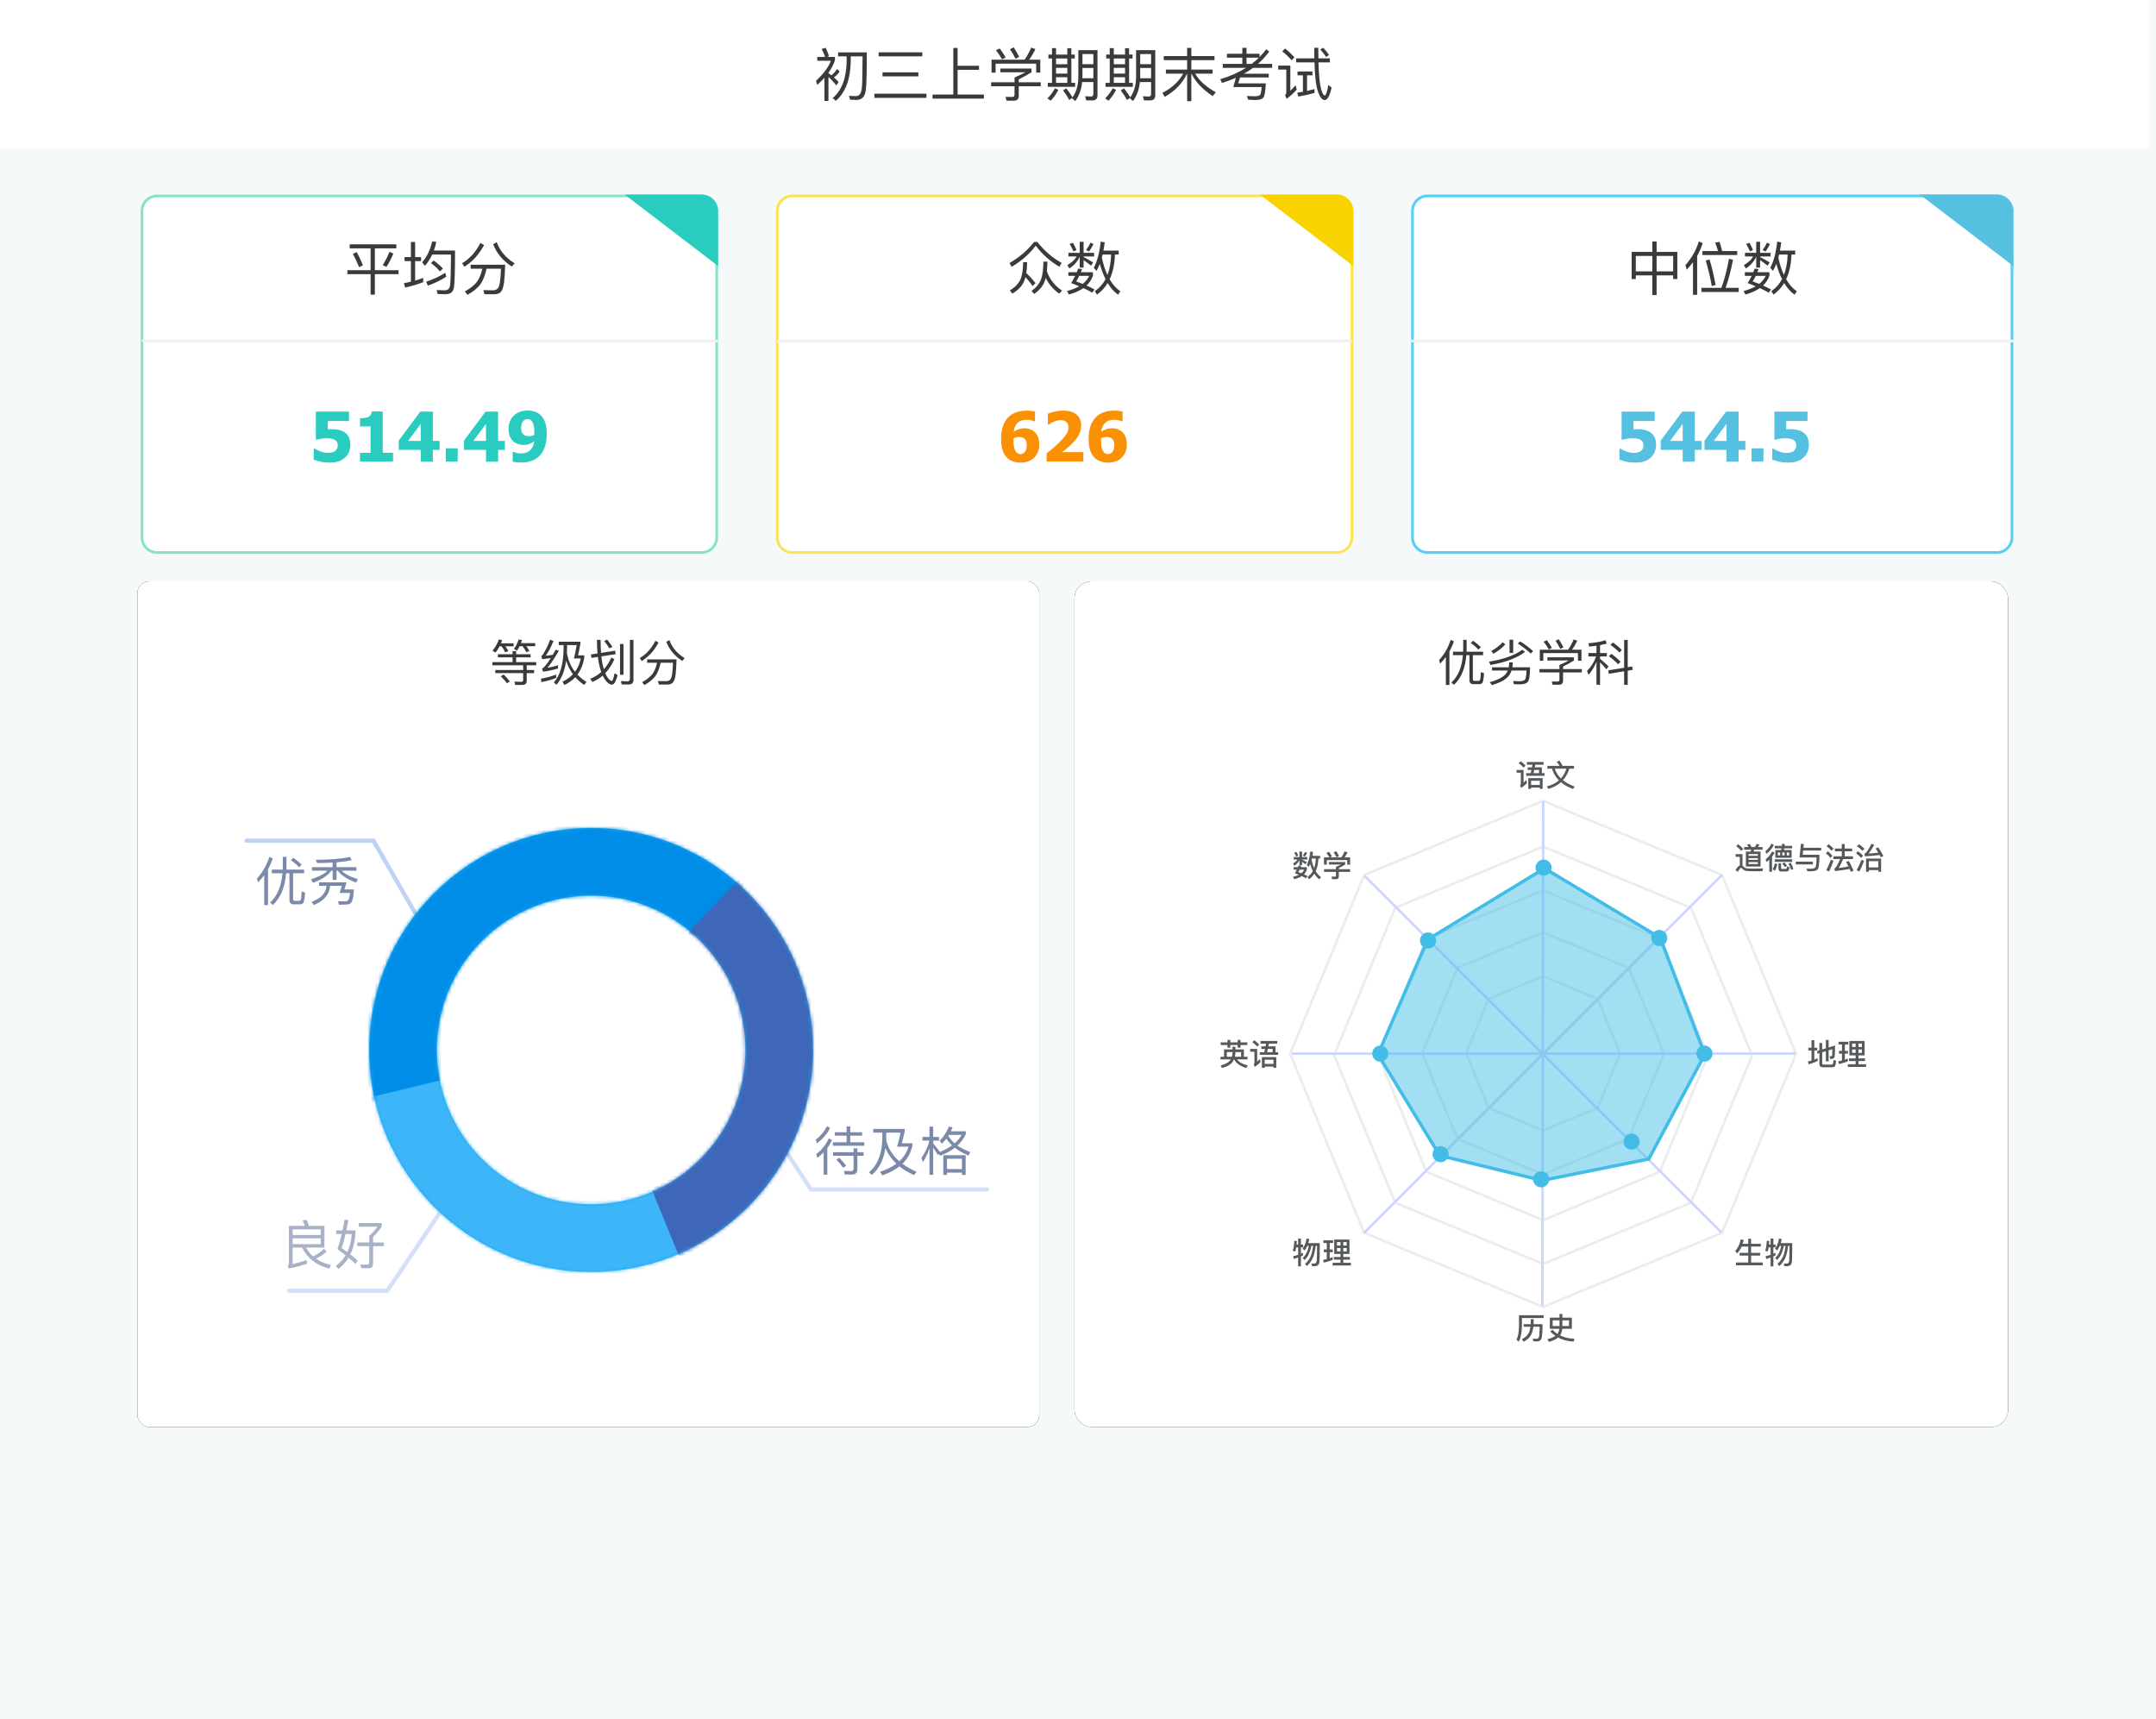 <?xml version="1.0" encoding="UTF-8"?>
<svg width="612px" height="488px" viewBox="0 0 612 488" version="1.1" xmlns="http://www.w3.org/2000/svg" xmlns:xlink="http://www.w3.org/1999/xlink">
    <!-- Generator: Sketch 53.1 (72631) - https://sketchapp.com -->
    <title>Artboard Copy</title>
    <desc>Created with Sketch.</desc>
    <defs>
        <rect id="path-1" x="0" y="0" width="256" height="240" rx="3.367"></rect>
        <filter x="-2.9%" y="-3.1%" width="105.9%" height="106.3%" filterUnits="objectBoundingBox" id="filter-2">
            <feOffset dx="0" dy="0" in="SourceAlpha" result="shadowOffsetOuter1"></feOffset>
            <feGaussianBlur stdDeviation="2.5" in="shadowOffsetOuter1" result="shadowBlurOuter1"></feGaussianBlur>
            <feColorMatrix values="0 0 0 0 0.892   0 0 0 0 0.932   0 0 0 0 0.942  0 0 0 1 0" type="matrix" in="shadowBlurOuter1"></feColorMatrix>
        </filter>
        <path d="M63,126 C28.206,126 0,97.794 0,63 C0,28.206 28.206,0 63,0 C97.794,0 126,28.206 126,63 C126,97.794 97.794,126 63,126 Z M63,106.8 C87.19,106.8 106.8,87.19 106.8,63 C106.8,38.81 87.19,19.2 63,19.2 C38.81,19.2 19.2,38.81 19.2,63 C19.2,87.19 38.81,106.8 63,106.8 Z" id="path-3"></path>
        <rect id="path-5" x="-1.13686838e-13" y="0" width="265" height="240" rx="4.833"></rect>
        <filter x="-4.0%" y="-4.4%" width="107.9%" height="108.8%" filterUnits="objectBoundingBox" id="filter-6">
            <feOffset dx="0" dy="0" in="SourceAlpha" result="shadowOffsetOuter1"></feOffset>
            <feGaussianBlur stdDeviation="3.5" in="shadowOffsetOuter1" result="shadowBlurOuter1"></feGaussianBlur>
            <feColorMatrix values="0 0 0 0 0.892   0 0 0 0 0.932   0 0 0 0 0.942  0 0 0 1 0" type="matrix" in="shadowBlurOuter1"></feColorMatrix>
        </filter>
    </defs>
    <g id="Artboard-Copy" stroke="none" stroke-width="1" fill="none" fill-rule="evenodd">
        <rect id="Rectangle" fill="#F5F9FA" x="-2" y="0" width="614" height="488"></rect>
        <g id="Group-46" transform="translate(39, 55)">
            <g id="Group-60" transform="translate(0.908, 0.209)">
                <g id="Group-59">
                    <path d="M4.684,0 L159.245,0 C161.832,-4.75173018e-16 163.929,2.097 163.929,4.684 L163.929,97.316 C163.929,99.903 161.832,102 159.245,102 L4.684,102 C2.097,102 8.35792754e-15,99.903 0,97.316 L0,4.684 C-3.16782012e-16,2.097 2.097,4.75173018e-16 4.684,0 Z" id="Rectangle-12" fill="#FFFFFF"></path>
                    <path d="M4.684,0.781 C2.528,0.781 0.781,2.528 0.781,4.684 L0.781,97.316 C0.781,99.472 2.528,101.219 4.684,101.219 L159.245,101.219 C161.4,101.219 163.148,99.472 163.148,97.316 L163.148,4.684 C163.148,2.528 161.4,0.781 159.245,0.781 L4.684,0.781 Z M4.684,0 L159.245,0 C161.832,-4.75173018e-16 163.929,2.097 163.929,4.684 L163.929,97.316 C163.929,99.903 161.832,102 159.245,102 L4.684,102 C2.097,102 8.35792754e-15,99.903 0,97.316 L0,4.684 C-3.16782012e-16,2.097 2.097,4.75173018e-16 4.684,0 Z" id="Rectangle-12" fill="#88E4C6" fill-rule="nonzero"></path>
                    <path d="M137.388,0 L159.245,0 C161.832,1.82229713e-15 163.929,2.097 163.929,4.684 L163.929,20.296 L137.388,0 Z" id="Rectangle-12" fill="#2ACCBF"></path>
                    <polygon id="Path-2" fill="#F1F1F1" fill-rule="nonzero" points="0.379 41.962 0.379 41.181 163.929 41.181 163.929 41.962"></polygon>
                    <path d="M59.54,70.988 C59.54,71.725 59.414,72.408 59.163,73.037 C58.912,73.666 58.536,74.209 58.034,74.666 C57.538,75.117 56.949,75.467 56.266,75.715 C55.583,75.962 54.743,76.086 53.746,76.086 C52.691,76.08 51.785,75.989 51.025,75.815 C50.266,75.64 49.639,75.445 49.143,75.229 L49.143,72.132 L49.467,72.132 L50.068,72.475 C50.29,72.602 50.582,72.735 50.944,72.875 C51.281,73.008 51.623,73.118 51.969,73.204 C52.315,73.289 52.701,73.332 53.127,73.332 C53.495,73.332 53.892,73.286 54.318,73.194 C54.743,73.102 55.086,72.935 55.347,72.694 C55.537,72.503 55.687,72.291 55.795,72.055 C55.903,71.82 55.957,71.506 55.957,71.112 C55.957,70.782 55.888,70.497 55.752,70.259 C55.615,70.021 55.436,69.829 55.213,69.683 C54.889,69.467 54.499,69.329 54.041,69.268 C53.584,69.208 53.19,69.178 52.86,69.178 C52.339,69.178 51.832,69.219 51.34,69.302 C50.848,69.384 50.42,69.473 50.058,69.568 L49.753,69.568 L49.753,61.602 L59.149,61.602 L59.149,64.28 L53.117,64.28 L53.117,66.643 C53.308,66.63 53.535,66.619 53.798,66.61 C54.062,66.6 54.267,66.595 54.413,66.595 C55.093,66.595 55.722,66.664 56.3,66.8 C56.878,66.937 57.389,67.148 57.834,67.434 C58.374,67.783 58.793,68.252 59.092,68.839 C59.39,69.427 59.54,70.143 59.54,70.988 Z M71.66,75.791 L62.284,75.791 L62.284,73.313 L65.276,73.313 L65.276,65.814 L62.284,65.814 L62.284,63.498 C62.722,63.498 63.157,63.47 63.589,63.413 C64.021,63.356 64.368,63.263 64.628,63.136 C64.933,62.984 65.17,62.779 65.338,62.522 C65.506,62.264 65.603,61.945 65.629,61.564 L68.735,61.564 L68.735,73.313 L71.66,73.313 L71.66,75.791 Z M84.877,72.484 L82.962,72.484 L82.962,75.829 L79.522,75.829 L79.522,72.484 L73.28,72.484 L73.28,69.835 L79.407,61.602 L82.962,61.602 L82.962,69.931 L84.877,69.931 L84.877,72.484 Z M79.522,69.931 L79.522,65.099 L75.929,69.931 L79.522,69.931 Z M90.013,75.791 L86.64,75.791 L86.64,72.046 L90.013,72.046 L90.013,75.791 Z M103.401,72.484 L101.486,72.484 L101.486,75.829 L98.046,75.829 L98.046,72.484 L91.805,72.484 L91.805,69.835 L97.932,61.602 L101.486,61.602 L101.486,69.931 L103.401,69.931 L103.401,72.484 Z M98.046,69.931 L98.046,65.099 L94.454,69.931 L98.046,69.931 Z M115.294,67.901 C115.294,69.108 115.154,70.213 114.874,71.217 C114.595,72.221 114.16,73.081 113.569,73.799 C112.959,74.53 112.201,75.09 111.296,75.481 C110.391,75.872 109.281,76.067 107.966,76.067 C107.521,76.067 107.057,76.039 106.575,75.981 C106.092,75.924 105.771,75.873 105.612,75.829 L105.612,73.037 L105.888,73.037 C106.066,73.126 106.319,73.221 106.646,73.323 C106.973,73.424 107.426,73.475 108.004,73.475 C108.468,73.475 108.915,73.413 109.347,73.289 C109.779,73.166 110.151,72.97 110.462,72.703 C110.786,72.424 111.056,72.075 111.272,71.655 C111.488,71.236 111.634,70.712 111.711,70.083 C111.202,70.401 110.731,70.644 110.296,70.812 C109.86,70.98 109.319,71.064 108.671,71.064 C108.182,71.064 107.713,70.999 107.265,70.869 C106.817,70.739 106.409,70.537 106.041,70.264 C105.552,69.883 105.164,69.392 104.878,68.792 C104.592,68.191 104.45,67.415 104.45,66.462 C104.45,65.725 104.575,65.044 104.826,64.418 C105.077,63.792 105.434,63.248 105.898,62.784 C106.355,62.326 106.918,61.967 107.585,61.707 C108.252,61.447 108.995,61.316 109.814,61.316 C110.64,61.316 111.374,61.432 112.016,61.664 C112.657,61.896 113.207,62.25 113.664,62.727 C114.198,63.267 114.603,63.962 114.879,64.813 C115.155,65.665 115.294,66.694 115.294,67.901 Z M111.768,67.367 C111.768,66.599 111.703,65.965 111.572,65.466 C111.442,64.968 111.26,64.578 111.025,64.299 C110.859,64.096 110.674,63.949 110.467,63.861 C110.261,63.772 110.037,63.727 109.795,63.727 C109.586,63.727 109.381,63.77 109.181,63.856 C108.981,63.942 108.788,64.089 108.604,64.299 C108.439,64.483 108.299,64.753 108.185,65.109 C108.071,65.465 108.013,65.855 108.013,66.281 C108.013,66.738 108.072,67.115 108.19,67.41 C108.307,67.705 108.468,67.942 108.671,68.12 C108.874,68.292 109.106,68.412 109.366,68.482 C109.627,68.552 109.916,68.587 110.234,68.587 C110.5,68.587 110.775,68.55 111.058,68.477 C111.341,68.404 111.568,68.33 111.739,68.253 C111.739,68.184 111.744,68.083 111.753,67.953 C111.763,67.823 111.768,67.628 111.768,67.367 Z" id="514.49" fill="#2ACCBF" fill-rule="nonzero"></path>
                    <path d="M59.355,14.136 L72.601,14.136 L72.601,15.283 L66.503,15.283 L66.503,21.48 L73.224,21.48 L73.224,22.611 L66.503,22.611 L66.503,28.414 L65.29,28.414 L65.29,22.611 L58.7,22.611 L58.7,21.48 L65.29,21.48 L65.29,15.283 L59.355,15.283 L59.355,14.136 Z M61.355,16.332 C61.978,17.48 62.568,18.726 63.126,20.086 L62.027,20.627 C61.47,19.217 60.88,17.971 60.257,16.873 L61.355,16.332 Z M70.65,16.25 L71.732,16.758 C71.24,18.053 70.585,19.316 69.781,20.562 L68.732,20.021 C69.535,18.742 70.175,17.496 70.65,16.25 Z M86.469,22.201 L86.781,23.299 C85.371,24.266 83.633,25.119 81.551,25.856 L81.06,24.742 C83.158,24.053 84.961,23.201 86.469,22.201 Z M83.191,18.726 C84.24,19.48 85.109,20.25 85.813,21.004 L84.994,21.824 C84.371,21.086 83.518,20.299 82.437,19.463 L83.191,18.726 Z M82.764,13.299 L83.945,13.447 C83.764,14.299 83.535,15.119 83.256,15.89 L89.256,15.89 C89.256,21.529 89.158,25.004 88.961,26.299 C88.781,27.627 87.977,28.299 86.551,28.299 C86.109,28.299 85.371,28.266 84.322,28.233 L84.027,27.119 C84.912,27.151 85.682,27.184 86.338,27.184 C87.19,27.184 87.682,26.758 87.83,25.906 C87.994,24.955 88.076,22.004 88.108,17.037 L82.781,17.037 C82.223,18.234 81.535,19.299 80.715,20.25 L79.928,19.234 C81.322,17.611 82.273,15.627 82.764,13.299 Z M74.929,17.758 L76.732,17.758 L76.732,13.463 L77.929,13.463 L77.929,17.758 L79.617,17.758 L79.617,18.906 L77.929,18.906 L77.929,24.43 C78.715,24.201 79.469,23.955 80.224,23.66 L80.224,24.889 C78.633,25.496 76.912,26.004 75.076,26.397 L74.748,25.152 C75.437,25.037 76.093,24.906 76.732,24.742 L76.732,18.906 L74.929,18.906 L74.929,17.758 Z M96.469,13.742 L97.502,14.365 C96.731,15.726 95.961,16.84 95.19,17.709 C94.371,18.66 93.272,19.594 91.912,20.512 L91.272,19.48 C92.387,18.84 93.403,18.004 94.305,16.971 C95.092,16.053 95.813,14.988 96.469,13.742 Z M97.01,21.053 L93.698,21.053 L93.698,19.922 L103.485,19.922 C103.436,21.971 103.337,23.627 103.174,24.889 C103.01,26.135 102.747,27.02 102.37,27.512 C102.01,27.987 101.419,28.25 100.6,28.299 L97.616,28.299 L97.288,27.135 C98.239,27.168 99.141,27.184 99.993,27.184 C100.879,27.184 101.452,26.807 101.731,26.053 C102.026,25.266 102.206,23.611 102.288,21.053 L98.206,21.053 C97.813,22.84 97.272,24.266 96.567,25.315 C95.731,26.496 94.469,27.545 92.797,28.479 L92.043,27.496 C93.551,26.676 94.698,25.774 95.469,24.791 C96.157,23.84 96.666,22.594 97.01,21.053 Z M101.092,13.529 C102.042,16.053 103.731,18.053 106.173,19.512 L105.387,20.447 C102.846,18.807 101.075,16.693 100.075,14.103 L101.092,13.529 Z" id="平均分" fill="#3A3A3A" fill-rule="nonzero"></path>
                </g>
                <g id="Group-43" transform="translate(360.643, 0)">
                    <path d="M4.684,0 L166.27,0 C168.857,1.5607118e-14 170.954,2.097 170.954,4.684 L170.954,97.316 C170.954,99.903 168.857,102 166.27,102 L4.684,102 C2.097,102 6.60895248e-14,99.903 5.77315973e-14,97.316 L5.68434189e-14,4.684 C5.65266368e-14,2.097 2.097,1.36335144e-15 4.684,8.8817842e-16 Z" id="Rectangle-12" fill="#FFFFFF"></path>
                    <path d="M4.684,0.781 C2.528,0.781 0.781,2.528 0.781,4.684 L0.781,97.316 C0.781,99.472 2.528,101.219 4.684,101.219 L166.27,101.219 C168.426,101.219 170.173,99.472 170.173,97.316 L170.173,4.684 C170.173,2.528 168.426,0.781 166.27,0.781 L4.684,0.781 Z M4.684,0 L166.27,0 C168.857,1.5607118e-14 170.954,2.097 170.954,4.684 L170.954,97.316 C170.954,99.903 168.857,102 166.27,102 L4.684,102 C2.097,102 6.60895248e-14,99.903 5.77315973e-14,97.316 L5.68434189e-14,4.684 C5.65266368e-14,2.097 2.097,1.36335144e-15 4.684,0 Z" id="Rectangle-12" fill="#55CFF5" fill-rule="nonzero"></path>
                    <path d="M144.413,0 L166.27,0 C168.857,1.82229713e-15 170.954,2.097 170.954,4.684 L170.954,20.296 L144.413,0 Z" id="Rectangle-12" fill="#56C0E0"></path>
                    <polygon id="Path-2" fill="#F1F1F1" fill-rule="nonzero" points="7.27943782e-14 41.962 7.27943782e-14 41.181 171.345 41.181 171.345 41.962"></polygon>
                    <path d="M69.54,70.988 C69.54,71.725 69.414,72.408 69.163,73.037 C68.912,73.666 68.536,74.209 68.034,74.666 C67.538,75.117 66.949,75.467 66.266,75.715 C65.583,75.962 64.743,76.086 63.746,76.086 C62.691,76.08 61.785,75.989 61.025,75.815 C60.266,75.64 59.639,75.445 59.143,75.229 L59.143,72.132 L59.467,72.132 L60.068,72.475 C60.29,72.602 60.582,72.735 60.944,72.875 C61.281,73.008 61.623,73.118 61.969,73.204 C62.315,73.289 62.701,73.332 63.127,73.332 C63.495,73.332 63.892,73.286 64.318,73.194 C64.743,73.102 65.086,72.935 65.347,72.694 C65.537,72.503 65.687,72.291 65.795,72.055 C65.903,71.82 65.957,71.506 65.957,71.112 C65.957,70.782 65.888,70.497 65.752,70.259 C65.615,70.021 65.436,69.829 65.213,69.683 C64.889,69.467 64.499,69.329 64.041,69.268 C63.584,69.208 63.19,69.178 62.86,69.178 C62.339,69.178 61.832,69.219 61.34,69.302 C60.848,69.384 60.42,69.473 60.058,69.568 L59.753,69.568 L59.753,61.602 L69.149,61.602 L69.149,64.28 L63.117,64.28 L63.117,66.643 C63.308,66.63 63.535,66.619 63.798,66.61 C64.062,66.6 64.267,66.595 64.413,66.595 C65.093,66.595 65.722,66.664 66.3,66.8 C66.878,66.937 67.389,67.148 67.834,67.434 C68.374,67.783 68.793,68.252 69.092,68.839 C69.39,69.427 69.54,70.143 69.54,70.988 Z M82.451,72.484 L80.536,72.484 L80.536,75.829 L77.096,75.829 L77.096,72.484 L70.855,72.484 L70.855,69.835 L76.982,61.602 L80.536,61.602 L80.536,69.931 L82.451,69.931 L82.451,72.484 Z M77.096,69.931 L77.096,65.099 L73.504,69.931 L77.096,69.931 Z M94.877,72.484 L92.962,72.484 L92.962,75.829 L89.522,75.829 L89.522,72.484 L83.28,72.484 L83.28,69.835 L89.407,61.602 L92.962,61.602 L92.962,69.931 L94.877,69.931 L94.877,72.484 Z M89.522,69.931 L89.522,65.099 L85.929,69.931 L89.522,69.931 Z M100.013,75.791 L96.64,75.791 L96.64,72.046 L100.013,72.046 L100.013,75.791 Z M112.915,70.988 C112.915,71.725 112.79,72.408 112.539,73.037 C112.288,73.666 111.912,74.209 111.41,74.666 C110.914,75.117 110.325,75.467 109.642,75.715 C108.959,75.962 108.119,76.086 107.122,76.086 C106.067,76.08 105.16,75.989 104.401,75.815 C103.642,75.64 103.015,75.445 102.519,75.229 L102.519,72.132 L102.843,72.132 L103.444,72.475 C103.666,72.602 103.958,72.735 104.32,72.875 C104.657,73.008 104.998,73.118 105.345,73.204 C105.691,73.289 106.077,73.332 106.502,73.332 C106.871,73.332 107.268,73.286 107.694,73.194 C108.119,73.102 108.462,72.935 108.723,72.694 C108.913,72.503 109.063,72.291 109.171,72.055 C109.278,71.82 109.332,71.506 109.332,71.112 C109.332,70.782 109.264,70.497 109.128,70.259 C108.991,70.021 108.812,69.829 108.589,69.683 C108.265,69.467 107.875,69.329 107.417,69.268 C106.96,69.208 106.566,69.178 106.236,69.178 C105.715,69.178 105.208,69.219 104.716,69.302 C104.223,69.384 103.796,69.473 103.434,69.568 L103.129,69.568 L103.129,61.602 L112.525,61.602 L112.525,64.28 L106.493,64.28 L106.493,66.643 C106.683,66.63 106.911,66.619 107.174,66.61 C107.438,66.6 107.643,66.595 107.789,66.595 C108.469,66.595 109.097,66.664 109.676,66.8 C110.254,66.937 110.765,67.148 111.21,67.434 C111.75,67.783 112.169,68.252 112.468,68.839 C112.766,69.427 112.915,70.143 112.915,70.988 Z" id="544.5" fill="#56C0E0" fill-rule="nonzero"></path>
                    <path d="M68.478,13.332 L69.691,13.332 L69.691,16.283 L75.576,16.283 L75.576,23.988 L74.395,23.988 L74.395,22.955 L69.691,22.955 L69.691,28.545 L68.478,28.545 L68.478,22.955 L63.789,22.955 L63.789,23.988 L62.609,23.988 L62.609,16.283 L68.478,16.283 L68.478,13.332 Z M63.789,21.807 L68.478,21.807 L68.478,17.43 L63.789,17.43 L63.789,21.807 Z M69.691,21.807 L74.395,21.807 L74.395,17.43 L69.691,17.43 L69.691,21.807 Z M81.69,13.299 L82.789,13.808 C82.362,15.086 81.838,16.283 81.199,17.414 L81.199,28.463 L80.018,28.463 L80.018,19.217 C79.477,19.939 78.887,20.643 78.248,21.316 L77.871,20.053 C79.608,18.086 80.887,15.84 81.69,13.299 Z M82.707,16.037 L87.116,16.037 C86.887,15.168 86.608,14.365 86.313,13.644 L87.559,13.431 C87.821,14.185 88.067,15.054 88.297,16.037 L92.575,16.037 L92.575,17.168 L82.707,17.168 L82.707,16.037 Z M82.428,26.496 L88.067,26.496 C88.903,24.299 89.624,21.545 90.247,18.234 L91.378,18.529 C90.805,21.529 90.1,24.184 89.28,26.496 L93.001,26.496 L93.001,27.66 L82.428,27.66 L82.428,26.496 Z M84.723,18.414 C85.362,20.529 85.936,22.955 86.444,25.676 L85.346,25.971 C84.903,23.479 84.33,21.07 83.641,18.742 L84.723,18.414 Z M104.46,17.037 L104.247,17.889 C104.657,19.807 105.181,21.463 105.837,22.84 C106.476,21.184 106.821,19.25 106.886,17.037 L104.46,17.037 Z M105.296,24.02 C104.657,22.758 104.116,21.316 103.673,19.676 C103.378,20.43 103.05,21.102 102.706,21.693 L101.968,20.791 C102.935,18.955 103.591,16.48 103.919,13.365 L105.067,13.562 C104.968,14.398 104.837,15.185 104.706,15.906 L109.034,15.906 L109.034,17.037 L107.968,17.037 C107.886,19.775 107.378,22.119 106.46,24.053 C107.312,25.529 108.312,26.66 109.493,27.463 L108.853,28.43 C107.706,27.61 106.722,26.496 105.903,25.119 C105.116,26.43 104.099,27.528 102.87,28.414 L102.263,27.43 C103.542,26.545 104.542,25.414 105.296,24.02 Z M97.526,21.021 L98.624,21.152 C98.509,21.463 98.395,21.758 98.296,22.053 L101.722,22.053 L101.722,23.02 C101.362,24.102 100.755,25.037 99.903,25.824 C100.69,26.184 101.444,26.545 102.165,26.938 L101.526,27.856 C100.804,27.43 99.968,26.988 99.001,26.561 C97.919,27.315 96.559,27.922 94.919,28.381 L94.362,27.397 C95.706,27.037 96.87,26.594 97.821,26.053 C97.1,25.742 96.346,25.43 95.542,25.135 C95.968,24.414 96.346,23.742 96.673,23.086 L94.739,23.086 L94.739,22.053 L97.132,22.053 C97.28,21.693 97.411,21.348 97.526,21.021 Z M98.821,25.365 C99.64,24.709 100.263,23.938 100.657,23.086 L97.837,23.086 C97.575,23.643 97.28,24.168 96.952,24.66 C97.608,24.889 98.231,25.119 98.821,25.365 Z M96.034,13.709 C96.427,14.349 96.755,15.037 97.05,15.758 L96.198,16.152 C95.854,15.349 95.493,14.644 95.1,14.021 L96.034,13.709 Z M101.017,13.66 L101.87,14.054 C101.542,14.775 101.132,15.48 100.608,16.168 L99.772,15.742 C100.296,15.037 100.722,14.349 101.017,13.66 Z M94.772,16.545 L97.968,16.545 L97.968,13.414 L99.067,13.414 L99.067,16.545 L102.05,16.545 L102.05,17.578 L99.067,17.578 L99.067,17.758 C99.952,18.201 100.87,18.709 101.788,19.266 L101.181,20.184 C100.362,19.529 99.657,19.004 99.067,18.611 L99.067,20.742 L97.968,20.742 L97.968,17.627 C97.427,18.922 96.444,20.037 95.034,20.988 L94.46,20.037 C95.723,19.299 96.608,18.48 97.1,17.578 L94.772,17.578 L94.772,16.545 Z" id="中位数" fill="#3A3A3A" fill-rule="nonzero"></path>
                </g>
                <g id="Group-58" transform="translate(180.321, 0)">
                    <path d="M4.684,0 L159.245,0 C161.832,-4.75173018e-16 163.929,2.097 163.929,4.684 L163.929,97.316 C163.929,99.903 161.832,102 159.245,102 L4.684,102 C2.097,102 -2.46549279e-13,99.903 -2.54907206e-13,97.316 L-2.55795385e-13,4.684 C-2.56112167e-13,2.097 2.097,1.36335144e-15 4.684,8.8817842e-16 Z" id="Rectangle-12" fill="#FFFFFF"></path>
                    <path d="M4.684,0.781 C2.528,0.781 0.781,2.528 0.781,4.684 L0.781,97.316 C0.781,99.472 2.528,101.219 4.684,101.219 L159.245,101.219 C161.4,101.219 163.148,99.472 163.148,97.316 L163.148,4.684 C163.148,2.528 161.4,0.781 159.245,0.781 L4.684,0.781 Z M4.684,0 L159.245,0 C161.832,-4.75173018e-16 163.929,2.097 163.929,4.684 L163.929,97.316 C163.929,99.903 161.832,102 159.245,102 L4.684,102 C2.097,102 -2.46549279e-13,99.903 -2.54907206e-13,97.316 L-2.55795385e-13,4.684 C-2.56112167e-13,2.097 2.097,1.36335144e-15 4.684,0 Z" id="Rectangle-12" fill="#FBE256" fill-rule="nonzero"></path>
                    <path d="M137.388,0 L159.245,0 C161.832,1.82229713e-15 163.929,2.097 163.929,4.684 L163.929,20.296 L137.388,0 Z" id="Rectangle-12" fill="#F9D301"></path>
                    <polygon id="Path-2" fill="#F1F1F1" fill-rule="nonzero" points="0.334 41.962 0.334 41.181 163.539 41.181 163.539 41.962"></polygon>
                    <path d="M74.778,70.96 C74.778,72.453 74.305,73.68 73.358,74.643 C72.411,75.605 71.112,76.086 69.461,76.086 C68.635,76.086 67.898,75.967 67.25,75.729 C66.602,75.491 66.052,75.14 65.601,74.676 C65.061,74.13 64.649,73.424 64.363,72.56 C64.077,71.697 63.934,70.664 63.934,69.464 C63.934,68.218 64.067,67.113 64.334,66.148 C64.601,65.182 65.036,64.327 65.64,63.584 C66.218,62.879 66.974,62.328 67.907,61.931 C68.841,61.534 69.947,61.335 71.223,61.335 C71.687,61.335 72.153,61.366 72.619,61.426 C73.086,61.486 73.406,61.535 73.577,61.574 L73.577,64.366 L73.32,64.366 C73.155,64.283 72.882,64.189 72.5,64.084 C72.119,63.98 71.684,63.927 71.195,63.927 C70.083,63.927 69.226,64.219 68.622,64.804 C68.019,65.388 67.647,66.227 67.507,67.32 C67.971,67.021 68.443,66.783 68.922,66.605 C69.402,66.427 69.943,66.338 70.547,66.338 C71.055,66.338 71.533,66.406 71.981,66.543 C72.429,66.68 72.828,66.878 73.177,67.139 C73.666,67.513 74.055,68.006 74.344,68.616 C74.633,69.225 74.778,70.007 74.778,70.96 Z M70.642,73.104 C70.826,72.875 70.968,72.626 71.066,72.356 C71.165,72.086 71.214,71.677 71.214,71.131 C71.214,70.674 71.157,70.296 71.042,69.997 C70.928,69.699 70.766,69.46 70.556,69.283 C70.347,69.105 70.109,68.982 69.842,68.916 C69.575,68.849 69.292,68.816 68.994,68.816 C68.746,68.816 68.49,68.847 68.227,68.911 C67.963,68.974 67.717,69.054 67.488,69.149 C67.488,69.213 67.485,69.317 67.479,69.464 C67.472,69.61 67.469,69.794 67.469,70.016 C67.469,70.829 67.541,71.484 67.683,71.979 C67.826,72.475 68.006,72.85 68.222,73.104 C68.387,73.307 68.576,73.453 68.789,73.542 C69.002,73.631 69.226,73.675 69.461,73.675 C69.651,73.675 69.858,73.628 70.08,73.532 C70.302,73.437 70.49,73.294 70.642,73.104 Z M87.289,75.791 L76.865,75.791 L76.865,73.475 C77.748,72.776 78.54,72.116 79.242,71.493 C79.944,70.871 80.562,70.28 81.095,69.721 C81.788,68.99 82.29,68.349 82.601,67.796 C82.912,67.243 83.068,66.675 83.068,66.09 C83.068,65.43 82.871,64.923 82.477,64.57 C82.083,64.218 81.534,64.042 80.829,64.042 C80.467,64.042 80.125,64.086 79.804,64.175 C79.484,64.264 79.158,64.378 78.828,64.518 C78.504,64.664 78.227,64.813 77.999,64.966 L77.484,65.309 L77.208,65.309 L77.208,62.212 C77.608,62.021 78.234,61.826 79.085,61.626 C79.936,61.426 80.756,61.326 81.543,61.326 C83.227,61.326 84.502,61.701 85.369,62.45 C86.236,63.2 86.67,64.254 86.67,65.614 C86.67,66.452 86.473,67.274 86.079,68.077 C85.685,68.881 85.031,69.743 84.116,70.664 C83.544,71.23 82.989,71.733 82.449,72.175 C81.909,72.616 81.518,72.929 81.277,73.113 L87.289,73.113 L87.289,75.791 Z M99.629,70.96 C99.629,72.453 99.156,73.68 98.21,74.643 C97.263,75.605 95.964,76.086 94.312,76.086 C93.486,76.086 92.749,75.967 92.101,75.729 C91.453,75.491 90.904,75.14 90.453,74.676 C89.913,74.13 89.5,73.424 89.214,72.56 C88.928,71.697 88.785,70.664 88.785,69.464 C88.785,68.218 88.919,67.113 89.186,66.148 C89.452,65.182 89.888,64.327 90.491,63.584 C91.069,62.879 91.825,62.328 92.759,61.931 C93.693,61.534 94.798,61.335 96.075,61.335 C96.539,61.335 97.004,61.366 97.471,61.426 C97.938,61.486 98.257,61.535 98.429,61.574 L98.429,64.366 L98.171,64.366 C98.006,64.283 97.733,64.189 97.352,64.084 C96.971,63.98 96.536,63.927 96.046,63.927 C94.935,63.927 94.077,64.219 93.474,64.804 C92.87,65.388 92.498,66.227 92.359,67.32 C92.822,67.021 93.294,66.783 93.774,66.605 C94.253,66.427 94.795,66.338 95.398,66.338 C95.907,66.338 96.385,66.406 96.833,66.543 C97.28,66.68 97.679,66.878 98.028,67.139 C98.518,67.513 98.907,68.006 99.196,68.616 C99.485,69.225 99.629,70.007 99.629,70.96 Z M95.494,73.104 C95.678,72.875 95.819,72.626 95.918,72.356 C96.016,72.086 96.065,71.677 96.065,71.131 C96.065,70.674 96.008,70.296 95.894,69.997 C95.78,69.699 95.618,69.46 95.408,69.283 C95.198,69.105 94.96,68.982 94.693,68.916 C94.427,68.849 94.144,68.816 93.845,68.816 C93.597,68.816 93.342,68.847 93.078,68.911 C92.815,68.974 92.568,69.054 92.34,69.149 C92.34,69.213 92.336,69.317 92.33,69.464 C92.324,69.61 92.321,69.794 92.321,70.016 C92.321,70.829 92.392,71.484 92.535,71.979 C92.678,72.475 92.857,72.85 93.073,73.104 C93.239,73.307 93.428,73.453 93.64,73.542 C93.853,73.631 94.077,73.675 94.312,73.675 C94.503,73.675 94.709,73.628 94.932,73.532 C95.154,73.437 95.341,73.294 95.494,73.104 Z" id="626" fill="#FA9003" fill-rule="nonzero"></path>
                    <path d="M73.325,13.447 L74.21,13.447 C76.21,15.972 78.505,17.955 81.112,19.398 L80.489,20.496 C77.866,18.971 75.62,16.971 73.768,14.513 C72.03,16.84 69.752,18.84 66.932,20.529 L66.326,19.43 C69.129,17.824 71.456,15.84 73.325,13.447 Z M70.194,19.201 L71.325,19.201 C71.325,20.348 71.243,21.381 71.096,22.299 C72.112,23.25 72.981,24.201 73.702,25.152 L72.866,25.988 C72.342,25.168 71.67,24.332 70.866,23.447 L70.719,23.955 C70.194,25.643 69.014,27.037 67.145,28.119 L66.407,27.217 C68.014,26.283 69.063,25.119 69.588,23.709 C69.981,22.529 70.194,21.037 70.194,19.201 Z M75.948,19.053 L77.079,19.053 C77.079,20.037 77.03,20.955 76.932,21.791 C77.751,24.086 79.177,25.906 81.227,27.25 L80.456,28.151 C78.751,26.938 77.473,25.447 76.604,23.676 L76.538,23.938 C76.079,25.676 74.997,27.102 73.309,28.217 L72.588,27.332 C73.997,26.365 74.948,25.152 75.407,23.709 C75.751,22.496 75.932,20.939 75.948,19.053 Z M92.751,17.037 L92.538,17.889 C92.948,19.807 93.472,21.463 94.128,22.84 C94.767,21.184 95.111,19.25 95.177,17.037 L92.751,17.037 Z M93.587,24.02 C92.948,22.758 92.407,21.316 91.964,19.676 C91.669,20.43 91.341,21.102 90.997,21.693 L90.259,20.791 C91.226,18.955 91.882,16.48 92.21,13.365 L93.357,13.562 C93.259,14.398 93.128,15.185 92.997,15.906 L97.324,15.906 L97.324,17.037 L96.259,17.037 C96.177,19.775 95.669,22.119 94.751,24.053 C95.603,25.529 96.603,26.66 97.783,27.463 L97.144,28.43 C95.997,27.61 95.013,26.496 94.193,25.119 C93.406,26.43 92.39,27.528 91.161,28.414 L90.554,27.43 C91.833,26.545 92.833,25.414 93.587,24.02 Z M85.817,21.021 L86.915,21.152 C86.8,21.463 86.685,21.758 86.587,22.053 L90.013,22.053 L90.013,23.02 C89.653,24.102 89.046,25.037 88.194,25.824 C88.98,26.184 89.734,26.545 90.456,26.938 L89.816,27.856 C89.095,27.43 88.259,26.988 87.292,26.561 C86.21,27.315 84.849,27.922 83.21,28.381 L82.653,27.397 C83.997,27.037 85.161,26.594 86.112,26.053 C85.39,25.742 84.636,25.43 83.833,25.135 C84.259,24.414 84.636,23.742 84.964,23.086 L83.03,23.086 L83.03,22.053 L85.423,22.053 C85.571,21.693 85.702,21.348 85.817,21.021 Z M87.112,25.365 C87.931,24.709 88.554,23.938 88.948,23.086 L86.128,23.086 C85.866,23.643 85.571,24.168 85.243,24.66 C85.899,24.889 86.522,25.119 87.112,25.365 Z M84.325,13.709 C84.718,14.349 85.046,15.037 85.341,15.758 L84.489,16.152 C84.145,15.349 83.784,14.644 83.39,14.021 L84.325,13.709 Z M89.308,13.66 L90.161,14.054 C89.833,14.775 89.423,15.48 88.898,16.168 L88.062,15.742 C88.587,15.037 89.013,14.349 89.308,13.66 Z M83.063,16.545 L86.259,16.545 L86.259,13.414 L87.358,13.414 L87.358,16.545 L90.341,16.545 L90.341,17.578 L87.358,17.578 L87.358,17.758 C88.243,18.201 89.161,18.709 90.079,19.266 L89.472,20.184 C88.653,19.529 87.948,19.004 87.358,18.611 L87.358,20.742 L86.259,20.742 L86.259,17.627 C85.718,18.922 84.735,20.037 83.325,20.988 L82.751,20.037 C84.013,19.299 84.899,18.48 85.39,17.578 L83.063,17.578 L83.063,16.545 Z" id="众数" fill="#3A3A3A" fill-rule="nonzero"></path>
                </g>
            </g>
        </g>
        <g id="Group-3" transform="translate(39, 165)">
            <g id="Rectangle-13">
                <use fill="black" fill-opacity="1" filter="url(#filter-2)" xlink:href="#path-1"></use>
                <use fill="#FFFFFF" fill-rule="evenodd" xlink:href="#path-1"></use>
            </g>
            <g id="Group-15-Copy-3" transform="translate(100, 13)" fill="#3A3A3A" fill-rule="nonzero">
                <path d="M2.324,7.692 L6.496,7.692 L6.496,6.81 L7.504,6.81 L7.504,7.692 L11.62,7.692 L11.62,8.574 L7.504,8.574 L7.504,9.932 L13.216,9.932 L13.216,10.814 L10.514,10.814 L10.514,12.158 L12.614,12.158 L12.614,13.04 L10.514,13.04 L10.514,15.238 C10.514,16.008 10.094,16.4 9.268,16.4 L7.238,16.4 L7.028,15.448 C7.7,15.49 8.33,15.518 8.918,15.518 C9.31,15.518 9.506,15.336 9.506,15 L9.506,13.04 L1.596,13.04 L1.596,12.158 L9.506,12.158 L9.506,10.814 L0.77,10.814 L0.77,9.932 L6.496,9.932 L6.496,8.574 L2.324,8.574 L2.324,7.692 Z M3.962,13.432 C4.718,14.16 5.292,14.818 5.684,15.378 L4.9,15.924 C4.466,15.322 3.878,14.664 3.15,13.936 L3.962,13.432 Z M2.828,5.438 C2.492,6.082 2.1,6.684 1.666,7.216 L0.798,6.67 C1.61,5.704 2.212,4.64 2.59,3.492 L3.542,3.702 C3.43,4.01 3.332,4.304 3.22,4.584 L6.804,4.584 L6.804,5.438 L4.438,5.438 C4.802,5.928 5.096,6.376 5.32,6.796 L4.41,7.132 C4.13,6.544 3.78,5.984 3.388,5.438 L2.828,5.438 Z M8.512,5.396 C8.274,5.872 8.008,6.292 7.728,6.684 L6.888,6.152 C7.504,5.34 7.938,4.458 8.218,3.478 L9.17,3.674 C9.086,3.968 8.988,4.262 8.89,4.542 L12.922,4.542 L12.922,5.396 L10.388,5.396 C10.766,5.886 11.06,6.348 11.27,6.768 L10.402,7.09 C10.108,6.502 9.758,5.942 9.338,5.396 L8.512,5.396 Z M18.872,13.446 L18.872,14.398 C17.64,14.902 16.254,15.308 14.686,15.602 L14.56,14.622 C16.198,14.328 17.64,13.936 18.872,13.446 Z M17.164,3.548 L18.116,3.926 C17.388,5.69 16.646,7.09 15.89,8.126 C16.562,8.056 17.234,7.972 17.906,7.86 C18.172,7.384 18.452,6.894 18.746,6.376 L19.628,6.698 C18.312,8.966 17.234,10.59 16.366,11.556 C17.374,11.374 18.396,11.122 19.404,10.814 L19.404,11.724 C17.92,12.172 16.492,12.466 15.134,12.634 L14.868,11.724 C15.05,11.654 15.204,11.556 15.33,11.444 C15.89,10.912 16.562,10.03 17.346,8.77 C16.534,8.896 15.722,9.008 14.91,9.106 L14.658,8.182 C14.812,8.126 14.952,8 15.078,7.818 C15.876,6.572 16.576,5.144 17.164,3.548 Z M20.986,5.088 L19.6,5.088 L19.6,4.136 L25.746,4.136 L25.746,4.766 C25.522,6.026 25.298,7.104 25.074,8 L26.852,8 L26.852,8.56 C26.558,10.492 25.914,12.13 24.906,13.46 C25.634,14.244 26.488,14.93 27.468,15.546 L26.838,16.386 C25.858,15.742 25.004,15.014 24.304,14.202 C23.464,15.098 22.428,15.826 21.224,16.414 L20.664,15.49 C21.84,14.916 22.834,14.202 23.632,13.362 C22.792,12.228 22.148,10.94 21.714,9.512 C21.294,12.466 20.37,14.748 18.956,16.344 L18.214,15.686 C20.034,13.642 20.958,10.366 20.986,5.844 L20.986,5.088 Z M24.22,12.662 C25.032,11.584 25.564,10.324 25.844,8.882 L23.898,8.882 C24.15,8.014 24.416,6.754 24.71,5.088 L21.966,5.088 L21.966,5.844 C21.966,6.362 21.952,6.866 21.924,7.342 C22.274,9.386 23.044,11.164 24.22,12.662 Z M37.002,4.78 L37.982,4.78 L37.982,13.516 L37.002,13.516 L37.002,4.78 Z M39.494,16.274 L37.478,16.274 L37.254,15.308 C37.926,15.35 38.556,15.378 39.144,15.378 C39.578,15.378 39.802,15.154 39.802,14.72 L39.802,3.604 L40.81,3.604 L40.81,14.972 C40.81,15.84 40.362,16.274 39.494,16.274 Z M35.602,6.684 L35.756,7.664 L31.696,8.294 C31.78,9.05 31.878,9.722 32.004,10.338 C32.13,10.94 32.27,11.472 32.424,11.948 C33.25,11.01 33.95,9.904 34.524,8.63 L35.406,9.092 C34.706,10.66 33.838,11.99 32.816,13.054 C32.956,13.404 33.11,13.712 33.264,13.992 C33.782,14.818 34.258,15.238 34.678,15.252 C34.93,15.21 35.182,14.482 35.462,13.054 L36.316,13.6 C36.12,14.328 35.91,14.93 35.686,15.42 C35.406,16.008 35.084,16.316 34.734,16.316 C34.09,16.316 33.446,15.868 32.802,14.972 C32.55,14.608 32.312,14.202 32.102,13.74 C31.206,14.496 30.226,15.112 29.148,15.56 L28.546,14.65 C29.722,14.188 30.772,13.544 31.682,12.704 C31.486,12.186 31.318,11.626 31.164,11.01 C30.968,10.282 30.828,9.428 30.716,8.448 L28.896,8.728 L28.742,7.748 L30.618,7.454 C30.506,6.306 30.45,5.018 30.45,3.59 L31.486,3.59 C31.486,4.962 31.528,6.194 31.612,7.3 L35.602,6.684 Z M33.334,3.534 C33.866,4.164 34.356,4.85 34.832,5.592 L33.978,6.012 C33.516,5.242 33.026,4.556 32.508,3.94 L33.334,3.534 Z M47.054,3.856 L47.936,4.388 C47.278,5.55 46.62,6.502 45.962,7.244 C45.262,8.056 44.324,8.854 43.162,9.638 L42.616,8.756 C43.568,8.21 44.436,7.496 45.206,6.614 C45.878,5.83 46.494,4.92 47.054,3.856 Z M47.516,10.1 L44.688,10.1 L44.688,9.134 L53.046,9.134 C53.004,10.884 52.92,12.298 52.78,13.376 C52.64,14.44 52.416,15.196 52.094,15.616 C51.786,16.022 51.282,16.246 50.582,16.288 L48.034,16.288 L47.754,15.294 C48.566,15.322 49.336,15.336 50.064,15.336 C50.82,15.336 51.31,15.014 51.548,14.37 C51.8,13.698 51.954,12.284 52.024,10.1 L48.538,10.1 C48.202,11.626 47.74,12.844 47.138,13.74 C46.424,14.748 45.346,15.644 43.918,16.442 L43.274,15.602 C44.562,14.902 45.542,14.132 46.2,13.292 C46.788,12.48 47.222,11.416 47.516,10.1 Z M51.002,3.674 C51.814,5.83 53.256,7.538 55.342,8.784 L54.67,9.582 C52.5,8.182 50.988,6.376 50.134,4.164 L51.002,3.674 Z" id="等级划分"></path>
            </g>
            <g id="Group-47" transform="translate(31, 70)">
                <polyline id="Path-92" stroke="#2A64DA" stroke-width="1.2" opacity="0.2" stroke-linecap="round" stroke-linejoin="round" points="148.8 85.2 160.176 102.6 210.167 102.6"></polyline>
                <polyline id="Path-90" stroke="#2A64DA" stroke-width="1.2" opacity="0.3" stroke-linecap="round" stroke-linejoin="round" points="53.242 33.507 36 3.6 -3.85069653e-13 3.6"></polyline>
                <polyline id="Path-91" stroke="#2A64DA" stroke-width="1.2" opacity="0.2" stroke-linecap="round" stroke-linejoin="round" points="60.532 100.8 39.943 131.337 12 131.337"></polyline>
                <path d="M13.08,116.46 L13.08,118.11 L21.03,118.11 L21.03,116.46 L13.08,116.46 Z M21.03,115.515 L21.03,113.91 L13.08,113.91 L13.08,115.515 L21.03,115.515 Z M17.04,111.225 C17.265,111.72 17.475,112.29 17.67,112.92 L22.095,112.92 L22.095,119.085 L16.86,119.085 C17.385,120.045 18.045,120.87 18.84,121.575 C19.935,121.125 20.97,120.42 21.96,119.43 L22.725,120.195 C21.825,121.065 20.82,121.74 19.68,122.22 C20.88,123.06 22.305,123.675 23.985,124.05 L23.475,125.055 C19.83,124.14 17.25,122.145 15.75,119.085 L13.08,119.085 L13.08,123.765 C14.4,123.465 15.69,123.09 16.965,122.625 L17.235,123.645 C15.825,124.125 14.07,124.605 11.955,125.055 L11.7,124.08 C11.895,123.99 12,123.84 12,123.63 L12,112.92 L16.56,112.92 C16.35,112.365 16.125,111.855 15.885,111.405 L17.04,111.225 Z M27.795,111.18 L28.86,111.27 C28.68,112.32 28.5,113.31 28.32,114.21 L30.915,114.21 L30.915,114.825 C30.78,117.195 30.285,119.265 29.445,121.02 C30.315,121.695 31.02,122.31 31.575,122.85 L30.84,123.705 C30.33,123.165 29.685,122.595 28.935,121.965 C28.185,123.21 27.225,124.275 26.07,125.16 L25.335,124.26 C26.475,123.435 27.39,122.445 28.095,121.275 C27.405,120.72 26.625,120.135 25.785,119.52 C26.25,118.2 26.655,116.775 27.015,115.245 L25.425,115.245 L25.425,114.21 L27.24,114.21 C27.45,113.22 27.63,112.215 27.795,111.18 Z M28.575,120.36 C29.295,118.875 29.715,117.165 29.85,115.245 L28.095,115.245 C27.735,116.835 27.36,118.155 26.97,119.205 C27.54,119.61 28.08,120 28.575,120.36 Z M31.425,117.645 L34.815,117.645 L34.815,115.755 C35.625,115.05 36.39,114.195 37.125,113.175 L31.86,113.175 L31.86,112.125 L38.355,112.125 L38.355,113.175 C37.635,114.21 36.81,115.185 35.91,116.085 L35.91,117.645 L38.97,117.645 L38.97,118.695 L35.91,118.695 L35.91,123.495 C35.91,124.455 35.505,124.935 34.725,124.935 L32.565,124.935 L32.28,123.915 C32.895,123.915 33.57,123.93 34.29,123.93 C34.635,123.93 34.815,123.675 34.815,123.165 L34.815,118.695 L31.425,118.695 L31.425,117.645 Z" id="良好" fill="#263D71" fill-rule="nonzero" opacity="0.4"></path>
                <g id="Path-88" transform="translate(34.8, 0)">
                    <mask id="mask-4" fill="white">
                        <use xlink:href="#path-3"></use>
                    </mask>
                    <use id="Mask" fill="#21ADE7" fill-rule="nonzero" xlink:href="#path-3"></use>
                    <path d="M116.4,6.6 L63.086,58.995 L-8.4,80.4 L-12.857,31.235 C2.467,4.208 15.241,-11.221 25.465,-15.053 C40.8,-20.8 92.4,-21.739 92.4,-21.269 C92.4,-20.957 100.4,-11.667 116.4,6.6 Z" fill="#008DE8" mask="url(#mask-4)"></path>
                    <path d="M-8.4,78.558 L63.326,61.142 L100.32,135.465 C42.336,133.002 13.344,131.77 13.344,131.77 C13.344,131.77 -22.8,117.885 -22.8,101.427 C-22.8,90.455 -18,82.832 -8.4,78.558 Z" id="Path-89" fill="#3CB5F9" mask="url(#mask-4)"></path>
                    <path d="M90.72,29.42 L128.281,-9.6 C144.331,31.756 150.834,62.556 147.792,82.8 C144.75,103.044 127.648,122.929 96.488,142.456 C84.163,112.275 78,97.184 78,97.184 C78,97.184 78,81.885 78,65.427 C78,54.455 82.24,42.453 90.72,29.42 Z" id="Path-89-Copy" fill="#3E66B9" mask="url(#mask-4)"></path>
                </g>
                <path d="M4.995,13.38 C4.47,14.1 3.885,14.79 3.255,15.435 L2.94,14.355 C4.56,12.555 5.73,10.5 6.465,8.19 L7.44,8.64 C7.08,9.72 6.615,10.755 6.075,11.73 L6.075,21.9 L4.995,21.9 L4.995,13.38 Z M7.155,11.805 L10.245,11.805 C10.26,11.505 10.275,11.205 10.275,10.905 L10.275,8.19 L11.31,8.19 L11.31,10.905 C11.31,11.205 11.295,11.505 11.28,11.805 L16.32,11.805 L16.32,12.855 L13.2,12.855 L13.2,20.22 C13.2,20.52 13.335,20.67 13.635,20.67 L14.94,20.67 C15.105,20.67 15.24,20.58 15.36,20.415 C15.495,20.19 15.585,19.395 15.63,18.015 L16.605,18.33 C16.5,19.92 16.335,20.895 16.125,21.225 C15.915,21.495 15.6,21.645 15.21,21.66 L13.35,21.66 C12.555,21.66 12.165,21.24 12.165,20.415 L12.165,12.855 L11.22,12.855 C10.89,16.86 9.63,19.86 7.47,21.855 L6.675,21.165 C8.685,19.335 9.855,16.575 10.185,12.855 L7.155,12.855 L7.155,11.805 Z M13.275,8.46 C14.205,9.105 15,9.765 15.63,10.425 L14.895,11.16 C14.325,10.515 13.56,9.84 12.57,9.135 L13.275,8.46 Z M25.875,12.12 L25.53,12.12 L25.53,14.745 L24.42,14.745 L24.42,12.12 L24.06,12.12 C23.13,13.455 21.405,14.595 18.885,15.555 L18.27,14.565 C20.535,13.845 22.095,13.02 22.965,12.12 L18.54,12.12 L18.54,11.115 L24.42,11.115 L24.42,9.825 C23.04,9.9 21.57,9.945 19.98,9.945 L19.665,9.03 C23.55,9.015 26.775,8.745 29.34,8.22 L29.865,9.135 C28.605,9.405 27.165,9.6 25.53,9.75 L25.53,11.115 L31.17,11.115 L31.17,12.12 L26.97,12.12 C27.99,13.125 29.535,13.92 31.575,14.49 L31.095,15.48 C28.65,14.625 26.91,13.5 25.875,12.12 Z M22.695,16.425 L20.58,16.425 L20.58,15.42 L28.245,15.42 L28.245,15.93 L27.735,17.43 L30.435,17.43 L30.435,17.925 C30.315,19.71 30.045,20.805 29.655,21.195 C29.43,21.48 29.1,21.645 28.665,21.705 C28.11,21.75 27.3,21.78 26.235,21.795 L25.935,20.79 C26.73,20.805 27.435,20.82 28.035,20.82 C28.335,20.82 28.56,20.745 28.71,20.625 C29.01,20.4 29.22,19.665 29.37,18.435 L26.4,18.435 L27.045,16.425 L23.7,16.425 C23.49,18.915 21.93,20.73 19.05,21.87 L18.465,20.925 C21.075,20.025 22.485,18.525 22.695,16.425 Z" id="优秀" fill="#263D71" fill-rule="nonzero" opacity="0.6"></path>
                <path d="M164.705,84.655 L165.65,85.09 C164.87,86.74 163.625,88.21 161.885,89.485 L161.57,88.45 C163.01,87.34 164.045,86.08 164.705,84.655 Z M165.26,88.105 L166.19,88.54 C165.83,89.35 165.38,90.115 164.84,90.835 L164.84,98.425 L163.805,98.425 L163.805,92.035 C163.265,92.605 162.665,93.13 162.02,93.625 L161.705,92.59 C163.325,91.285 164.51,89.785 165.26,88.105 Z M170.315,84.715 L171.35,84.715 L171.35,86.35 L174.725,86.35 L174.725,87.325 L171.35,87.325 L171.35,89.2 L175.34,89.2 L175.34,90.19 L166.4,90.19 L166.4,89.2 L170.315,89.2 L170.315,87.325 L166.97,87.325 L166.97,86.35 L170.315,86.35 L170.315,84.715 Z M166.475,92.02 L172.295,92.02 L172.295,90.91 L173.375,90.91 L173.375,92.02 L175.13,92.02 L175.13,93.025 L173.375,93.025 L173.375,96.88 C173.375,97.855 172.88,98.35 171.92,98.35 L169.79,98.35 L169.55,97.315 C170.24,97.36 170.915,97.39 171.545,97.39 C172.04,97.39 172.295,97.12 172.295,96.61 L172.295,93.025 L166.475,93.025 L166.475,92.02 Z M168.245,93.61 C169.085,94.465 169.73,95.215 170.18,95.845 L169.34,96.445 C168.86,95.755 168.215,94.975 167.405,94.135 L168.245,93.61 Z M180.455,86.47 L177.875,86.47 L177.875,85.405 L186.815,85.405 L186.815,86.11 C186.53,87.415 186.245,88.54 185.975,89.485 L189.005,89.485 L189.005,90.115 C188.57,92.155 187.625,93.895 186.17,95.305 C187.31,96.145 188.645,96.91 190.175,97.57 L189.47,98.53 C187.85,97.795 186.47,96.97 185.33,96.04 C184.01,97.09 182.375,97.93 180.44,98.59 L179.81,97.585 C181.67,96.955 183.215,96.19 184.445,95.275 C183.05,93.955 182.015,92.485 181.34,90.835 C180.845,94.165 179.555,96.715 177.485,98.455 L176.66,97.72 C179.15,95.665 180.41,92.38 180.455,87.85 L180.455,86.47 Z M185.27,94.585 C186.56,93.4 187.43,92.02 187.88,90.46 L184.625,90.46 C184.925,89.56 185.27,88.24 185.63,86.47 L181.565,86.47 L181.565,87.85 C181.565,88.09 181.55,88.315 181.55,88.555 C182.09,90.895 183.32,92.905 185.27,94.585 Z M194.9,90.745 L194.9,98.44 L193.835,98.44 L193.835,90.91 C193.37,92.335 192.755,93.64 192.005,94.81 L191.54,93.64 C192.59,92.2 193.355,90.565 193.82,88.72 L191.84,88.72 L191.84,87.685 L193.835,87.685 L193.835,84.76 L194.9,84.76 L194.9,87.685 L196.535,87.685 L196.535,88.72 L194.9,88.72 L194.9,89.53 C195.53,90.25 196.175,91.045 196.82,91.93 L196.805,91.945 C198.125,91.405 199.28,90.79 200.24,90.085 C199.595,89.47 199.055,88.84 198.635,88.18 C198.245,88.69 197.825,89.17 197.39,89.605 L196.7,88.78 C197.795,87.745 198.68,86.395 199.37,84.73 L200.405,84.955 C200.255,85.345 200.09,85.72 199.91,86.08 L204.14,86.08 L204.14,86.92 C203.6,88.12 202.805,89.185 201.785,90.13 C202.79,90.835 204.005,91.45 205.415,91.975 L204.935,92.98 C203.375,92.32 202.085,91.585 201.035,90.76 C199.895,91.645 198.5,92.395 196.865,93.025 L196.46,92.485 L196.235,92.83 C195.71,91.96 195.26,91.27 194.9,90.745 Z M204.11,92.875 L204.11,98.47 L203.06,98.47 L203.06,97.81 L198.815,97.81 L198.815,98.47 L197.765,98.47 L197.765,92.875 L204.11,92.875 Z M198.815,96.805 L203.06,96.805 L203.06,93.88 L198.815,93.88 L198.815,96.805 Z M200.975,89.5 C201.8,88.78 202.46,87.985 202.955,87.115 L199.34,87.115 C199.28,87.205 199.235,87.31 199.175,87.4 C199.64,88.165 200.24,88.87 200.975,89.5 Z" id="待及格" fill="#263D71" fill-rule="nonzero" opacity="0.6"></path>
            </g>
        </g>
        <g id="Group-51" transform="translate(305, 165)">
            <g id="Group-33-Copy-5">
                <g id="Rectangle-13">
                    <use fill="black" fill-opacity="1" filter="url(#filter-6)" xlink:href="#path-5"></use>
                    <use fill="#FFFFFF" fill-rule="evenodd" xlink:href="#path-5"></use>
                </g>
                <g id="Group-15-Copy-3" transform="translate(103, 13)" fill="#3A3A3A" fill-rule="nonzero">
                    <path d="M2.422,8.448 C1.932,9.12 1.386,9.764 0.798,10.366 L0.504,9.358 C2.016,7.678 3.108,5.76 3.794,3.604 L4.704,4.024 C4.368,5.032 3.934,5.998 3.43,6.908 L3.43,16.4 L2.422,16.4 L2.422,8.448 Z M4.438,6.978 L7.322,6.978 C7.336,6.698 7.35,6.418 7.35,6.138 L7.35,3.604 L8.316,3.604 L8.316,6.138 C8.316,6.418 8.302,6.698 8.288,6.978 L12.992,6.978 L12.992,7.958 L10.08,7.958 L10.08,14.832 C10.08,15.112 10.206,15.252 10.486,15.252 L11.704,15.252 C11.858,15.252 11.984,15.168 12.096,15.014 C12.222,14.804 12.306,14.062 12.348,12.774 L13.258,13.068 C13.16,14.552 13.006,15.462 12.81,15.77 C12.614,16.022 12.32,16.162 11.956,16.176 L10.22,16.176 C9.478,16.176 9.114,15.784 9.114,15.014 L9.114,7.958 L8.232,7.958 C7.924,11.696 6.748,14.496 4.732,16.358 L3.99,15.714 C5.866,14.006 6.958,11.43 7.266,7.958 L4.438,7.958 L4.438,6.978 Z M10.15,3.856 C11.018,4.458 11.76,5.074 12.348,5.69 L11.662,6.376 C11.13,5.774 10.416,5.144 9.492,4.486 L10.15,3.856 Z M23.506,4.024 C24.962,4.948 26.194,5.886 27.188,6.81 L26.488,7.496 C25.606,6.614 24.388,5.662 22.848,4.654 L23.506,4.024 Z M24.122,6.404 L24.906,7.006 C22.694,8.728 19.418,9.974 15.078,10.73 L14.658,9.806 C18.858,9.106 22.022,7.972 24.122,6.404 Z M20.398,10.002 L21.406,10.002 C21.406,10.492 21.364,10.954 21.294,11.388 L26.32,11.388 C26.292,13.712 26.082,15.098 25.662,15.56 C25.242,16.008 24.5,16.232 23.464,16.232 C22.988,16.232 22.414,16.218 21.742,16.19 L21.49,15.294 C22.204,15.322 22.792,15.336 23.254,15.35 C24.122,15.336 24.682,15.168 24.92,14.846 C25.13,14.524 25.256,13.684 25.312,12.312 L21.056,12.312 C20.93,12.718 20.762,13.096 20.552,13.432 C19.824,14.65 18.144,15.658 15.526,16.442 L14.854,15.63 C17.192,14.972 18.746,14.16 19.502,13.18 C19.698,12.9 19.852,12.62 19.978,12.312 L15.526,12.312 L15.526,11.388 L20.258,11.388 C20.342,10.954 20.398,10.492 20.398,10.002 Z M18.564,4.276 L19.292,4.906 C18.368,5.914 17.248,6.796 15.904,7.552 L15.316,6.768 C16.604,6.068 17.682,5.228 18.564,4.276 Z M20.496,3.562 L21.532,3.562 L21.532,7.3 L20.496,7.3 L20.496,3.562 Z M40.908,6.404 L40.908,9.54 L39.914,9.54 L39.914,7.37 L30.072,7.37 L30.072,9.54 L29.092,9.54 L29.092,6.404 L37.114,6.404 C37.73,5.508 38.262,4.528 38.71,3.478 L39.732,3.856 C39.242,4.864 38.738,5.704 38.206,6.404 L40.908,6.404 Z M31.234,8.56 L38.78,8.56 L38.78,9.456 C37.856,10.044 36.834,10.618 35.686,11.178 L35.686,11.892 L41.02,11.892 L41.02,12.844 L35.686,12.844 L35.686,15.21 C35.686,15.966 35.28,16.344 34.496,16.344 L32.718,16.344 L32.48,15.42 C32.984,15.434 33.544,15.448 34.146,15.448 C34.482,15.448 34.664,15.252 34.664,14.86 L34.664,12.844 L28.994,12.844 L28.994,11.892 L34.664,11.892 L34.664,10.73 C35.84,10.212 36.722,9.792 37.338,9.456 L31.234,9.456 L31.234,8.56 Z M31.08,3.688 C31.584,4.36 32.074,5.088 32.522,5.886 L31.654,6.32 C31.178,5.508 30.688,4.78 30.17,4.136 L31.08,3.688 Z M34.468,3.422 C34.93,4.122 35.378,4.892 35.798,5.732 L34.902,6.18 C34.482,5.312 34.034,4.542 33.558,3.87 L34.468,3.422 Z M55.3,11.15 L55.454,12.13 L54.04,12.354 L54.04,16.358 L53.018,16.358 L53.018,12.522 L48.65,13.236 L48.51,12.256 L53.018,11.528 L53.018,3.618 L54.04,3.618 L54.04,11.36 L55.3,11.15 Z M49.84,4.346 C50.848,5.06 51.688,5.774 52.374,6.502 L51.688,7.202 C51.072,6.516 50.218,5.788 49.126,5.032 L49.84,4.346 Z M49.42,7.566 C50.442,8.322 51.31,9.064 52.01,9.82 L51.296,10.534 C50.666,9.82 49.798,9.064 48.706,8.252 L49.42,7.566 Z M42.882,7.342 L45.178,7.342 L45.178,5.27 C44.506,5.368 43.82,5.452 43.092,5.522 L42.896,4.57 C44.716,4.43 46.34,4.136 47.74,3.716 L48.09,4.668 C47.488,4.836 46.858,4.976 46.186,5.102 L46.186,7.342 L48.118,7.342 L48.118,8.308 L46.186,8.308 L46.186,8.994 C46.97,9.624 47.782,10.338 48.594,11.122 L48.02,11.976 C47.292,11.122 46.69,10.45 46.186,9.96 L46.186,16.358 L45.178,16.358 L45.178,9.82 C44.618,11.192 43.876,12.438 42.924,13.558 L42.49,12.438 C43.68,11.234 44.534,9.848 45.066,8.308 L42.882,8.308 L42.882,7.342 Z" id="优劣学科"></path>
                </g>
            </g>
            <g id="Group-28" transform="translate(41, 50)">
                <g id="Group-27" transform="translate(19.415, 11.302)" fill="#AFB0B2" fill-opacity="0.246" fill-rule="nonzero">
                    <path d="M72.606,1.386 L22.096,22.308 L1.175,72.817 L22.096,123.327 L72.606,144.248 L123.115,123.327 L144.037,72.817 L123.115,22.308 L72.606,1.386 Z M123.661,21.762 L144.809,72.817 L123.661,123.873 L72.606,145.02 L21.55,123.873 L0.403,72.817 L21.55,21.762 L72.606,0.614 L123.661,21.762 Z" id="Polygon"></path>
                    <path d="M72.606,14.366 L30.928,31.598 L13.665,73.201 L30.928,114.803 L72.606,132.036 L114.284,114.803 L131.547,73.201 L114.284,31.598 L72.606,14.366 Z M114.42,114.747 L114.227,114.94 L114.284,114.803 L114.42,114.747 Z M114.829,31.052 L132.319,73.201 L114.829,115.35 L72.606,132.808 L30.382,115.35 L12.892,73.201 L30.382,31.052 L72.606,13.594 L114.829,31.052 Z" id="Polygon"></path>
                    <path d="M72.606,26.805 L39.76,40.394 L26.155,73.201 L39.76,106.008 L72.606,119.597 L105.452,106.008 L119.057,73.201 L105.452,40.394 L72.606,26.805 Z M105.998,39.848 L119.829,73.201 L105.998,106.554 L72.606,120.369 L39.214,106.554 L25.382,73.201 L39.214,39.848 L72.606,26.033 L105.998,39.848 Z" id="Polygon"></path>
                    <path d="M48.592,48.649 L38.644,72.66 L48.592,96.671 L72.606,106.617 L96.62,96.671 L106.567,72.66 L96.62,48.649 L72.606,38.703 L48.592,48.649 Z M97.166,48.103 L107.339,72.66 L97.166,97.217 L72.606,107.389 L48.046,97.217 L37.872,72.66 L48.046,48.103 L72.606,37.931 L97.166,48.103 Z" id="Polygon"></path>
                    <path d="M72.606,51.143 L57.423,57.445 L51.134,72.66 L57.423,87.875 L72.606,94.177 L87.788,87.875 L94.077,72.66 L87.788,57.445 L72.606,51.143 Z M88.334,56.899 L94.849,72.66 L88.334,88.421 L72.606,94.95 L56.877,88.421 L50.362,72.66 L56.877,56.899 L72.606,50.37 L88.334,56.899 Z" id="Polygon"></path>
                </g>
                <g id="Group-26">
                    <polygon id="Path-9" fill="#CBD6FF" fill-rule="nonzero" points="91.704 12.28 92.417 12.281 92.173 155.578 91.459 155.577"></polygon>
                    <polygon id="Path-9" fill="#CBD6FF" fill-rule="nonzero" points="142.546 33.07 143.05 33.575 41.339 135.266 40.835 134.762"></polygon>
                    <polygon id="Path-9" fill="#CBD6FF" fill-rule="nonzero" points="163.688 83.683 163.688 84.396 20.687 84.396 20.687 83.683"></polygon>
                    <polygon id="Path-9" fill="#CBD6FF" fill-rule="nonzero" points="142.916 134.566 142.412 135.07 41.044 33.792 41.548 33.287"></polygon>
                    <circle id="Oval-3" fill="#41BDE7" cx="92.171" cy="31.251" r="2.291"></circle>
                    <circle id="Oval-3-Copy" fill="#41BDE7" cx="124.984" cy="51.224" r="2.291"></circle>
                    <circle id="Oval-3-Copy-2" fill="#41BDE7" cx="137.825" cy="84.038" r="2.291"></circle>
                    <circle id="Oval-3-Copy-3" fill="#41BDE7" cx="91.458" cy="119.704" r="2.291"></circle>
                    <circle id="Oval-3-Copy-6" fill="#41BDE7" cx="117.138" cy="109.004" r="2.291"></circle>
                    <circle id="Oval-3-Copy-4" fill="#41BDE7" cx="45.804" cy="84.038" r="2.291"></circle>
                    <circle id="Oval-3-Copy-7" fill="#41BDE7" cx="62.924" cy="112.571" r="2.291"></circle>
                    <circle id="Oval-3-Copy-5" fill="#41BDE7" cx="59.358" cy="51.937" r="2.291"></circle>
                    <polygon id="Path-10" fill-opacity="0.481" fill="#41BDE7" points="92.41 31.45 125.278 51.186 137.929 84.248 122.021 113.946 91.752 120.037 62.687 112.966 45.158 84.248 59.297 51.628"></polygon>
                    <path d="M59.669,51.952 L45.685,84.211 L62.986,112.555 L91.761,119.556 L121.711,113.529 L137.414,84.215 L124.898,51.506 L92.412,31.999 L59.669,51.952 Z M125.659,50.867 L138.445,84.28 L122.33,114.363 L91.844,120.498 L91.641,120.494 L62.387,113.376 L44.63,84.284 L58.925,51.305 L92.408,30.901 L125.659,50.867 Z" id="Path-10" fill="#41BDE7" fill-rule="nonzero"></path>
                    <path d="M87.427,1.28 L92.16,1.28 L92.16,2.034 L89.815,2.034 L89.652,2.787 L91.672,2.787 L91.672,4.439 L92.434,4.439 L92.434,5.192 L87.221,5.192 L87.221,4.439 L88.497,4.439 L88.693,3.523 L87.632,3.523 L87.632,2.787 L88.847,2.787 L89.01,2.034 L87.427,2.034 L87.427,1.28 Z M89.301,4.439 L90.859,4.439 L90.859,3.523 L89.498,3.523 L89.301,4.439 Z M91.895,5.843 L91.895,8.899 L91.099,8.899 L91.099,8.539 L88.616,8.539 L88.616,8.899 L87.82,8.899 L87.82,5.843 L91.895,5.843 Z M88.616,7.777 L91.099,7.777 L91.099,6.588 L88.616,6.588 L88.616,7.777 Z M85.672,1.058 C86.211,1.469 86.673,1.888 87.05,2.299 L86.493,2.864 C86.16,2.47 85.697,2.059 85.098,1.614 L85.672,1.058 Z M84.499,3.532 L86.476,3.532 L86.476,7.135 C86.707,6.921 86.956,6.682 87.221,6.416 L87.444,7.272 C86.93,7.777 86.374,8.231 85.792,8.625 L85.483,7.897 C85.62,7.777 85.697,7.632 85.697,7.461 L85.697,4.311 L84.499,4.311 L84.499,3.532 Z M93.239,2.359 L96.688,2.359 C96.466,1.948 96.192,1.563 95.867,1.195 L96.68,0.895 C96.988,1.306 97.279,1.794 97.544,2.359 L100.789,2.359 L100.789,3.164 L99.479,3.164 C99.068,4.465 98.46,5.552 97.656,6.434 C98.546,7.161 99.659,7.769 100.977,8.248 L100.523,8.933 C99.145,8.419 97.998,7.777 97.091,7.007 C96.124,7.863 94.934,8.496 93.521,8.907 L93.085,8.188 C94.471,7.829 95.61,7.264 96.517,6.485 C95.576,5.543 94.917,4.43 94.548,3.164 L93.239,3.164 L93.239,2.359 Z M95.327,3.164 C95.687,4.216 96.269,5.141 97.082,5.928 C97.776,5.167 98.298,4.242 98.64,3.164 L95.327,3.164 Z" id="语文" fill="#55595C" fill-rule="nonzero"></path>
                    <path d="M26.396,28.681 C26.362,28.818 26.328,28.946 26.294,29.066 C26.482,29.957 26.73,30.735 27.03,31.403 C27.312,30.616 27.466,29.708 27.501,28.681 L26.396,28.681 Z M26.662,32.233 C26.371,31.643 26.114,30.975 25.9,30.23 C25.763,30.539 25.626,30.83 25.472,31.086 L24.958,30.453 C25.438,29.511 25.763,28.244 25.934,26.652 L26.73,26.789 C26.679,27.183 26.627,27.551 26.559,27.902 L28.733,27.902 L28.733,28.681 L28.237,28.681 C28.185,30.076 27.929,31.266 27.466,32.251 C27.894,32.961 28.391,33.517 28.973,33.911 L28.519,34.57 C27.963,34.168 27.483,33.637 27.073,32.978 C26.67,33.603 26.165,34.134 25.566,34.562 L25.147,33.886 C25.78,33.458 26.285,32.91 26.662,32.233 Z M22.604,30.633 L23.366,30.727 C23.315,30.864 23.272,30.992 23.221,31.129 L24.967,31.129 L24.967,31.788 C24.813,32.302 24.539,32.756 24.145,33.149 C24.496,33.303 24.838,33.475 25.164,33.646 L24.727,34.279 C24.393,34.074 23.991,33.868 23.52,33.654 C22.955,34.023 22.245,34.314 21.397,34.536 L21.021,33.868 C21.663,33.714 22.219,33.526 22.681,33.286 C22.33,33.141 21.954,32.995 21.56,32.841 C21.765,32.482 21.954,32.148 22.116,31.823 L21.217,31.823 L21.217,31.129 L22.424,31.129 C22.493,30.958 22.553,30.787 22.604,30.633 Z M23.4,32.841 C23.777,32.542 24.051,32.199 24.239,31.823 L22.912,31.823 C22.793,32.062 22.664,32.293 22.527,32.516 C22.827,32.619 23.118,32.721 23.4,32.841 Z M22.014,26.789 C22.202,27.115 22.365,27.457 22.51,27.834 L21.928,28.099 C21.757,27.688 21.568,27.32 21.372,27.003 L22.014,26.789 Z M24.47,26.781 L25.044,27.055 C24.873,27.414 24.659,27.774 24.393,28.125 L23.828,27.834 C24.102,27.474 24.316,27.123 24.47,26.781 Z M21.235,28.244 L22.852,28.244 L22.852,26.669 L23.597,26.669 L23.597,28.244 L25.087,28.244 L25.087,28.955 L23.597,28.955 L23.597,28.998 C24.051,29.186 24.513,29.409 24.984,29.657 L24.556,30.299 C24.179,29.999 23.863,29.76 23.597,29.588 L23.597,30.547 L22.852,30.547 L22.852,29.1 C22.57,29.717 22.099,30.256 21.44,30.718 L21.038,30.059 C21.637,29.717 22.056,29.349 22.313,28.955 L21.235,28.955 L21.235,28.244 Z M37.233,28.339 L37.233,30.41 L36.42,30.41 L36.42,29.118 L30.625,29.118 L30.625,30.41 L29.82,30.41 L29.82,28.339 L31.361,28.339 C31.087,27.876 30.805,27.466 30.514,27.106 L31.25,26.746 C31.541,27.14 31.832,27.585 32.106,28.065 L31.558,28.339 L34.768,28.339 C35.119,27.808 35.419,27.234 35.675,26.618 L36.514,26.926 C36.232,27.483 35.949,27.953 35.658,28.339 L37.233,28.339 Z M31.216,29.657 L35.847,29.657 L35.847,30.376 C35.307,30.727 34.708,31.061 34.04,31.386 L34.04,31.686 L37.233,31.686 L37.233,32.456 L34.04,32.456 L34.04,33.766 C34.04,34.271 33.767,34.528 33.227,34.528 L32.14,34.528 L31.943,33.791 C32.251,33.8 32.585,33.809 32.953,33.809 C33.133,33.809 33.227,33.697 33.227,33.483 L33.227,32.456 L29.846,32.456 L29.846,31.686 L33.227,31.686 L33.227,31.035 C33.826,30.778 34.314,30.556 34.674,30.376 L31.216,30.376 L31.216,29.657 Z M33.296,26.575 C33.578,26.995 33.852,27.457 34.109,27.962 L33.381,28.33 C33.124,27.808 32.851,27.346 32.56,26.935 L33.296,26.575 Z" id="数学" fill="#55595C" fill-rule="nonzero"></path>
                    <path d="M3.869,82.096 L4.691,82.096 L4.691,82.84 L7.088,82.84 L7.088,84.921 L8.106,84.921 L8.106,85.682 L5.17,85.682 C5.624,86.401 6.625,86.975 8.183,87.403 L7.738,88.131 C5.941,87.523 4.811,86.71 4.348,85.682 L4.28,85.682 C4.126,86.025 3.946,86.333 3.724,86.598 C3.142,87.257 2.2,87.762 0.899,88.122 L0.454,87.411 C1.755,87.052 2.645,86.607 3.107,86.059 C3.201,85.939 3.287,85.811 3.356,85.682 L0.454,85.682 L0.454,84.921 L1.455,84.921 L1.455,82.84 L3.869,82.84 L3.869,82.096 Z M2.243,84.921 L3.681,84.921 C3.784,84.561 3.852,84.176 3.869,83.765 L3.869,83.602 L2.243,83.602 L2.243,84.921 Z M4.537,84.921 L6.3,84.921 L6.3,83.602 L4.691,83.602 L4.691,83.765 C4.674,84.176 4.622,84.561 4.537,84.921 Z M0.496,80.846 L2.422,80.846 L2.422,80.153 L3.244,80.153 L3.244,80.846 L5.316,80.846 L5.316,80.153 L6.138,80.153 L6.138,80.846 L8.064,80.846 L8.064,81.599 L6.138,81.599 L6.138,82.353 L5.316,82.353 L5.316,81.599 L3.244,81.599 L3.244,82.353 L2.422,82.353 L2.422,81.599 L0.496,81.599 L0.496,80.846 Z M11.813,80.461 L16.547,80.461 L16.547,81.214 L14.201,81.214 L14.038,81.967 L16.059,81.967 L16.059,83.619 L16.82,83.619 L16.82,84.373 L11.607,84.373 L11.607,83.619 L12.883,83.619 L13.08,82.703 L12.018,82.703 L12.018,81.967 L13.234,81.967 L13.396,81.214 L11.813,81.214 L11.813,80.461 Z M13.688,83.619 L15.245,83.619 L15.245,82.703 L13.884,82.703 L13.688,83.619 Z M16.281,85.023 L16.281,88.079 L15.485,88.079 L15.485,87.72 L13.003,87.72 L13.003,88.079 L12.207,88.079 L12.207,85.023 L16.281,85.023 Z M13.003,86.958 L15.485,86.958 L15.485,85.768 L13.003,85.768 L13.003,86.958 Z M10.058,80.238 C10.597,80.649 11.06,81.068 11.436,81.479 L10.88,82.044 C10.546,81.651 10.084,81.24 9.485,80.795 L10.058,80.238 Z M8.885,82.712 L10.863,82.712 L10.863,86.316 C11.094,86.102 11.342,85.862 11.607,85.597 L11.83,86.453 C11.316,86.958 10.76,87.411 10.178,87.805 L9.87,87.078 C10.007,86.958 10.084,86.812 10.084,86.641 L10.084,83.491 L8.885,83.491 L8.885,82.712 Z" id="英语" fill="#55595C" fill-rule="nonzero"></path>
                    <path d="M24.89,136.498 L25.66,136.694 C25.575,137.105 25.48,137.482 25.378,137.824 L28.639,137.824 C28.639,140.769 28.596,142.584 28.511,143.269 C28.408,144.005 27.929,144.373 27.064,144.373 C26.944,144.373 26.73,144.356 26.422,144.339 L26.234,143.611 C26.508,143.637 26.739,143.654 26.944,143.654 C27.415,143.654 27.689,143.406 27.757,142.909 C27.809,142.481 27.843,141.052 27.86,138.612 L27.475,138.612 C27.287,139.999 27.038,141.103 26.713,141.916 C26.319,142.823 25.729,143.628 24.958,144.347 L24.453,143.705 C25.155,143.072 25.677,142.361 26.037,141.574 C26.345,140.829 26.585,139.845 26.739,138.612 L26.242,138.612 C25.891,140.444 25.249,141.779 24.308,142.618 L23.785,142.01 C24.624,141.291 25.206,140.161 25.523,138.612 L25.095,138.612 C24.873,139.126 24.624,139.562 24.342,139.904 L23.743,139.399 C24.282,138.723 24.667,137.756 24.89,136.498 Z M21.945,139.023 C21.877,139.434 21.782,139.827 21.68,140.213 L20.969,140.016 C21.226,139.108 21.372,138.158 21.406,137.165 L22.125,137.217 C22.108,137.559 22.082,137.901 22.048,138.235 L22.493,138.235 L22.493,136.523 L23.28,136.523 L23.28,138.235 L23.905,138.235 L23.905,139.023 L23.28,139.023 L23.28,140.829 C23.486,140.735 23.683,140.641 23.871,140.547 L23.871,141.317 C23.674,141.411 23.477,141.505 23.28,141.591 L23.28,144.416 L22.493,144.416 L22.493,141.908 C22.091,142.062 21.68,142.199 21.26,142.327 L21.072,141.539 C21.551,141.437 22.031,141.308 22.493,141.146 L22.493,139.023 L21.945,139.023 Z M32.731,136.806 L37.062,136.806 L37.062,140.897 L35.307,140.897 L35.307,141.753 L37.173,141.753 L37.173,142.507 L35.307,142.507 L35.307,143.397 L37.473,143.397 L37.473,144.176 L32.294,144.176 L32.294,143.397 L34.503,143.397 L34.503,142.507 L32.628,142.507 L32.628,141.753 L34.503,141.753 L34.503,140.897 L32.731,140.897 L32.731,136.806 Z M36.283,140.178 L36.283,139.203 L35.307,139.203 L35.307,140.178 L36.283,140.178 Z M34.503,140.178 L34.503,139.203 L33.51,139.203 L33.51,140.178 L34.503,140.178 Z M33.51,138.501 L34.503,138.501 L34.503,137.525 L33.51,137.525 L33.51,138.501 Z M35.307,137.525 L35.307,138.501 L36.283,138.501 L36.283,137.525 L35.307,137.525 Z M29.778,139.622 L30.625,139.622 L30.625,137.79 L29.649,137.79 L29.649,137.02 L32.414,137.02 L32.414,137.79 L31.447,137.79 L31.447,139.622 L32.311,139.622 L32.311,140.401 L31.447,140.401 L31.447,142.113 C31.738,142.01 32.02,141.908 32.294,141.788 L32.294,142.575 C31.507,142.883 30.668,143.149 29.769,143.363 L29.572,142.584 C29.932,142.524 30.283,142.447 30.625,142.361 L30.625,140.401 L29.778,140.401 L29.778,139.622 Z" id="物理" fill="#55595C" fill-rule="nonzero"></path>
                    <path d="M92.16,158.283 L92.16,159.079 L86.006,159.079 L86.006,161.493 C85.971,163.291 85.672,164.729 85.107,165.807 L84.473,165.242 C84.918,164.343 85.158,163.094 85.175,161.493 L85.175,158.283 L92.16,158.283 Z M91.869,160.825 C91.852,163.162 91.732,164.566 91.51,165.028 C91.279,165.49 90.876,165.722 90.311,165.722 C90.037,165.722 89.695,165.704 89.301,165.687 L89.087,164.925 C89.507,164.943 89.849,164.96 90.123,164.977 C90.517,164.96 90.765,164.771 90.859,164.403 C90.962,164.044 91.03,163.094 91.047,161.553 L89.25,161.553 C89.147,162.469 88.933,163.239 88.608,163.864 C88.163,164.703 87.452,165.353 86.459,165.799 L86.006,165.088 C86.964,164.609 87.623,164.01 87.966,163.291 C88.188,162.794 88.342,162.221 88.437,161.553 L86.511,161.553 L86.511,160.825 L88.505,160.825 L88.531,160.269 L88.531,159.421 L89.344,159.421 L89.344,160.269 L89.318,160.825 L91.869,160.825 Z M93.932,158.968 L96.68,158.968 L96.68,157.932 L97.493,157.932 L97.493,158.968 L100.181,158.968 L100.181,162.135 L97.459,162.135 C97.382,162.871 97.176,163.496 96.834,164.001 C97.99,164.583 99.342,164.9 100.9,164.968 L100.695,165.781 C99.008,165.696 97.536,165.302 96.278,164.617 C95.661,165.148 94.797,165.55 93.684,165.841 L93.213,165.114 C94.172,164.874 94.942,164.557 95.507,164.147 C94.968,163.77 94.48,163.35 94.035,162.88 L94.703,162.417 C95.122,162.863 95.584,163.248 96.098,163.582 C96.372,163.205 96.552,162.726 96.629,162.135 L93.932,162.135 L93.932,158.968 Z M99.376,161.356 L99.376,159.747 L97.493,159.747 L97.493,161.356 L99.376,161.356 Z M96.68,161.356 L96.68,159.747 L94.737,159.747 L94.737,161.356 L96.68,161.356 Z" id="历史" fill="#55595C" fill-rule="nonzero"></path>
                    <path d="M148.374,138.809 C148.032,139.579 147.604,140.221 147.081,140.735 L146.551,140.059 C147.321,139.245 147.843,138.15 148.117,136.772 L148.948,136.917 C148.862,137.311 148.768,137.679 148.665,138.021 L150.257,138.021 L150.257,136.583 L151.07,136.583 L151.07,138.021 L153.818,138.021 L153.818,138.809 L151.07,138.809 L151.07,140.581 L153.647,140.581 L153.647,141.368 L151.07,141.368 L151.07,143.32 L154.366,143.32 L154.366,144.125 L146.773,144.125 L146.773,143.32 L150.257,143.32 L150.257,141.368 L147.809,141.368 L147.809,140.581 L150.257,140.581 L150.257,138.809 L148.374,138.809 Z M158.997,136.498 L159.767,136.694 C159.682,137.105 159.588,137.482 159.485,137.824 L162.746,137.824 C162.746,140.769 162.704,142.584 162.618,143.269 C162.515,144.005 162.036,144.373 161.171,144.373 C161.051,144.373 160.837,144.356 160.529,144.339 L160.341,143.611 C160.615,143.637 160.846,143.654 161.051,143.654 C161.522,143.654 161.796,143.406 161.865,142.909 C161.916,142.481 161.95,141.052 161.967,138.612 L161.582,138.612 C161.394,139.999 161.146,141.103 160.82,141.916 C160.427,142.823 159.836,143.628 159.066,144.347 L158.56,143.705 C159.262,143.072 159.785,142.361 160.144,141.574 C160.452,140.829 160.692,139.845 160.846,138.612 L160.35,138.612 C159.999,140.444 159.357,141.779 158.415,142.618 L157.893,142.01 C158.732,141.291 159.314,140.161 159.63,138.612 L159.202,138.612 C158.98,139.126 158.732,139.562 158.449,139.904 L157.85,139.399 C158.389,138.723 158.774,137.756 158.997,136.498 Z M156.052,139.023 C155.984,139.434 155.89,139.827 155.787,140.213 L155.077,140.016 C155.333,139.108 155.479,138.158 155.513,137.165 L156.232,137.217 C156.215,137.559 156.189,137.901 156.155,138.235 L156.6,138.235 L156.6,136.523 L157.388,136.523 L157.388,138.235 L158.013,138.235 L158.013,139.023 L157.388,139.023 L157.388,140.829 C157.593,140.735 157.79,140.641 157.978,140.547 L157.978,141.317 C157.781,141.411 157.585,141.505 157.388,141.591 L157.388,144.416 L156.6,144.416 L156.6,141.908 C156.198,142.062 155.787,142.199 155.368,142.327 L155.179,141.539 C155.659,141.437 156.138,141.308 156.6,141.146 L156.6,139.023 L156.052,139.023 Z" id="生物" fill="#55595C" fill-rule="nonzero"></path>
                    <path d="M174.899,81.728 C174.899,83.525 174.847,84.612 174.753,84.998 C174.659,85.374 174.274,85.571 173.589,85.571 L173.555,85.571 L173.315,84.775 C173.486,84.784 173.632,84.792 173.76,84.792 C173.923,84.792 174.026,84.698 174.06,84.527 C174.094,84.373 174.111,83.791 174.12,82.789 L173.075,83.097 L173.075,86.239 L172.288,86.239 L172.288,83.337 L171.244,83.654 L171.244,86.787 C171.244,87.026 171.381,87.146 171.654,87.146 L173.966,87.146 C174.103,87.146 174.205,87.086 174.274,86.966 C174.351,86.847 174.402,86.47 174.436,85.819 L175.19,86.059 C175.121,86.949 175.01,87.489 174.839,87.66 C174.676,87.822 174.436,87.908 174.12,87.908 L171.406,87.908 C170.764,87.908 170.447,87.583 170.447,86.949 L170.447,83.893 L169.848,84.073 L169.848,83.277 L170.447,83.097 L170.447,81.034 L171.244,81.034 L171.244,82.849 L172.288,82.532 L172.288,80.161 L173.075,80.161 L173.075,82.293 L174.899,81.728 Z M169.951,85.331 L169.951,86.145 C169.155,86.513 168.307,86.821 167.4,87.078 L167.195,86.256 C167.537,86.187 167.879,86.102 168.213,86.008 L168.213,83.157 L167.306,83.157 L167.306,82.37 L168.213,82.37 L168.213,80.212 L169.009,80.212 L169.009,82.37 L169.831,82.37 L169.831,83.157 L169.009,83.157 L169.009,85.734 C169.326,85.614 169.643,85.477 169.951,85.331 Z M178.965,80.452 L183.296,80.452 L183.296,84.544 L181.541,84.544 L181.541,85.4 L183.407,85.4 L183.407,86.153 L181.541,86.153 L181.541,87.043 L183.707,87.043 L183.707,87.822 L178.528,87.822 L178.528,87.043 L180.737,87.043 L180.737,86.153 L178.862,86.153 L178.862,85.4 L180.737,85.4 L180.737,84.544 L178.965,84.544 L178.965,80.452 Z M182.517,83.825 L182.517,82.849 L181.541,82.849 L181.541,83.825 L182.517,83.825 Z M180.737,83.825 L180.737,82.849 L179.744,82.849 L179.744,83.825 L180.737,83.825 Z M179.744,82.147 L180.737,82.147 L180.737,81.171 L179.744,81.171 L179.744,82.147 Z M181.541,81.171 L181.541,82.147 L182.517,82.147 L182.517,81.171 L181.541,81.171 Z M176.012,83.268 L176.859,83.268 L176.859,81.437 L175.883,81.437 L175.883,80.666 L178.648,80.666 L178.648,81.437 L177.681,81.437 L177.681,83.268 L178.545,83.268 L178.545,84.047 L177.681,84.047 L177.681,85.759 C177.972,85.657 178.254,85.554 178.528,85.434 L178.528,86.222 C177.741,86.53 176.902,86.795 176.003,87.009 L175.806,86.23 C176.166,86.17 176.517,86.093 176.859,86.008 L176.859,84.047 L176.012,84.047 L176.012,83.268 Z" id="地理" fill="#55595C" fill-rule="nonzero"></path>
                    <path d="M149.076,25.403 L150.326,25.403 C150.206,25.18 150.069,24.966 149.915,24.778 L150.677,24.495 C150.856,24.752 151.028,25.06 151.182,25.403 L152.123,25.403 C152.329,25.112 152.5,24.803 152.654,24.487 L153.442,24.761 C153.305,24.992 153.168,25.206 153.022,25.403 L154.306,25.403 L154.306,26.164 L151.969,26.164 C151.918,26.344 151.867,26.515 151.798,26.687 L153.758,26.687 L153.758,30.941 L149.581,30.941 L149.581,26.687 L150.933,26.687 C151.002,26.515 151.053,26.336 151.096,26.164 L149.076,26.164 L149.076,25.403 Z M152.988,30.222 L152.988,29.683 L150.343,29.683 L150.343,30.222 L152.988,30.222 Z M150.343,29.041 L152.988,29.041 L152.988,28.561 L150.343,28.561 L150.343,29.041 Z M150.343,27.911 L152.988,27.911 L152.988,27.406 L150.343,27.406 L150.343,27.911 Z M147.39,24.606 C147.972,25.06 148.46,25.514 148.853,25.959 L148.28,26.524 C147.937,26.096 147.458,25.634 146.833,25.137 L147.39,24.606 Z M152.303,32.276 C151.841,32.276 151.336,32.268 150.788,32.259 C150.24,32.251 149.786,32.199 149.435,32.114 C149.093,32.011 148.793,31.805 148.545,31.514 C148.425,31.369 148.323,31.3 148.22,31.3 C148.04,31.3 147.723,31.686 147.261,32.456 L146.662,31.9 C147.107,31.206 147.501,30.77 147.86,30.59 L147.86,28.176 L146.671,28.176 L146.671,27.423 L148.622,27.423 L148.622,30.667 C148.656,30.701 148.699,30.735 148.742,30.787 C148.939,31.018 149.144,31.189 149.35,31.3 C149.607,31.42 149.983,31.497 150.48,31.514 C150.959,31.523 151.524,31.532 152.192,31.532 C152.603,31.532 153.031,31.523 153.467,31.514 C153.895,31.506 154.229,31.489 154.46,31.472 L154.263,32.276 L152.303,32.276 Z M159.853,24.47 L160.632,24.581 L160.581,25.069 L162.729,25.069 L162.729,25.779 L160.478,25.779 C160.444,25.95 160.409,26.113 160.375,26.267 L162.558,26.267 L162.558,28.458 L157.944,28.458 L157.944,26.267 L159.613,26.267 L159.699,25.779 L157.773,25.779 L157.773,25.069 L159.793,25.069 C159.81,24.863 159.836,24.666 159.853,24.47 Z M157.773,28.886 L162.721,28.886 L162.721,29.623 L157.773,29.623 L157.773,28.886 Z M161.856,27.782 L161.856,26.943 L161.197,26.943 L161.197,27.782 L161.856,27.782 Z M160.572,27.782 L160.572,26.943 L159.93,26.943 L159.93,27.782 L160.572,27.782 Z M159.305,27.782 L159.305,26.943 L158.646,26.943 L158.646,27.782 L159.305,27.782 Z M156.814,24.461 L157.533,24.795 C157.105,25.736 156.386,26.592 155.376,27.354 L155.136,26.567 C155.89,25.968 156.455,25.266 156.814,24.461 Z M157.02,26.661 L157.722,26.986 C157.533,27.397 157.294,27.782 157.011,28.15 L157.011,32.422 L156.224,32.422 L156.224,29.006 C155.975,29.229 155.71,29.451 155.427,29.665 L155.188,28.895 C156.018,28.253 156.626,27.508 157.02,26.661 Z M162.335,29.871 C162.626,30.419 162.875,30.992 163.08,31.609 L162.421,31.908 C162.19,31.223 161.942,30.616 161.668,30.093 L162.335,29.871 Z M157.799,30.076 L158.526,30.222 C158.372,30.958 158.15,31.6 157.859,32.148 L157.199,31.728 C157.473,31.215 157.679,30.658 157.799,30.076 Z M161.017,32.353 L159.648,32.353 C159.1,32.353 158.826,32.062 158.826,31.48 L158.826,30.008 L159.571,30.008 L159.571,31.318 C159.571,31.523 159.673,31.634 159.887,31.634 L160.88,31.634 C160.992,31.634 161.069,31.6 161.111,31.54 C161.171,31.472 161.214,31.258 161.24,30.898 L161.95,31.129 C161.89,31.72 161.788,32.071 161.642,32.191 C161.505,32.293 161.291,32.353 161.017,32.353 Z M160.495,29.751 C160.829,30.111 161.086,30.436 161.274,30.71 L160.675,31.121 C160.486,30.813 160.23,30.479 159.913,30.119 L160.495,29.751 Z M165.22,24.487 L166.025,24.555 L165.914,25.617 L170.955,25.617 L170.955,26.396 L165.836,26.396 L165.717,27.602 L170.459,27.602 C170.459,29.991 170.288,31.377 169.962,31.754 C169.637,32.114 168.944,32.293 167.874,32.293 C167.6,32.293 167.309,32.276 167.009,32.259 L166.795,31.514 C167.232,31.557 167.54,31.583 167.711,31.583 C168.619,31.583 169.166,31.429 169.346,31.129 C169.534,30.804 169.637,29.888 169.637,28.364 L164.809,28.364 L165.22,24.487 Z M163.765,29.554 L168.593,29.554 L168.593,30.333 L163.765,30.333 L163.765,29.554 Z M176.802,24.538 L177.624,24.538 L177.624,25.831 L179.755,25.831 L179.755,26.618 L177.624,26.618 L177.624,28.03 L179.986,28.03 L179.986,28.818 L177.204,28.818 C176.716,29.965 176.288,30.813 175.912,31.36 C176.853,31.258 177.786,31.104 178.711,30.915 C178.488,30.453 178.257,30.025 178.026,29.631 L178.814,29.374 C179.319,30.23 179.764,31.138 180.14,32.114 L179.37,32.456 C179.259,32.165 179.147,31.883 179.036,31.626 C177.761,31.874 176.374,32.071 174.876,32.225 L174.688,31.514 C174.756,31.489 174.816,31.463 174.859,31.437 C175.235,31.104 175.723,30.23 176.323,28.818 L174.431,28.818 L174.431,28.03 L176.802,28.03 L176.802,26.618 L174.842,26.618 L174.842,25.831 L176.802,25.831 L176.802,24.538 Z M173.087,24.606 C173.635,25.034 174.097,25.454 174.482,25.873 L173.9,26.464 C173.575,26.062 173.104,25.634 172.496,25.171 L173.087,24.606 Z M172.873,26.61 C173.378,27.038 173.806,27.466 174.165,27.894 L173.575,28.476 C173.275,28.073 172.847,27.637 172.291,27.174 L172.873,26.61 Z M173.703,29.023 L174.439,29.323 C174.071,30.393 173.66,31.403 173.215,32.353 L172.402,31.994 C172.899,31.027 173.335,30.034 173.703,29.023 Z M181.681,24.606 C182.306,25.034 182.828,25.471 183.256,25.899 L182.666,26.49 C182.297,26.079 181.775,25.634 181.108,25.163 L181.681,24.606 Z M181.424,26.618 C182.006,27.038 182.494,27.457 182.888,27.885 L182.297,28.484 C181.955,28.073 181.484,27.637 180.868,27.157 L181.424,26.618 Z M182.4,29.023 L183.128,29.323 C182.734,30.393 182.297,31.403 181.81,32.345 L181.013,31.985 C181.544,31.027 182.006,30.034 182.4,29.023 Z M187.973,28.672 L187.973,32.422 L187.177,32.422 L187.177,31.951 L184.489,31.951 L184.489,32.422 L183.693,32.422 L183.693,28.672 L187.973,28.672 Z M184.489,31.189 L187.177,31.189 L187.177,29.417 L184.489,29.417 L184.489,31.189 Z M187.142,25.488 C187.665,26.224 188.161,27.046 188.623,27.945 L187.861,28.313 C187.75,28.09 187.647,27.876 187.545,27.68 C186.286,27.834 184.891,27.962 183.367,28.048 L183.23,27.311 C183.71,27.174 184.369,26.241 185.208,24.495 L186.021,24.769 C185.49,25.762 184.96,26.592 184.42,27.269 C185.362,27.209 186.278,27.115 187.168,26.995 C186.928,26.584 186.68,26.19 186.432,25.831 L187.142,25.488 Z" id="道德与法治" fill="#55595C" fill-rule="nonzero"></path>
                </g>
            </g>
        </g>
        <rect id="Rectangle" fill="#FFFFFF" x="0" y="0" width="610" height="42"></rect>
        <path d="M240.328,16 L237.901,16 L237.901,14.869 L246.049,14.869 C246.049,20.492 245.967,23.967 245.803,25.295 C245.606,27.328 244.737,28.361 243.163,28.361 C242.803,28.361 242.18,28.328 241.295,28.295 L241,27.213 C241.77,27.246 242.426,27.279 242.983,27.279 C243.95,27.279 244.508,26.459 244.655,24.82 C244.754,23.853 244.819,20.918 244.852,16 L241.491,16 L241.491,17.295 C241.426,22.459 240.016,26.23 237.262,28.623 L236.36,27.836 C238.951,25.639 240.278,22.131 240.328,17.295 L240.328,16 Z M234.033,22.066 C233.41,22.754 232.738,23.426 231.984,24.115 L231.639,22.918 C233.754,20.984 235.164,19.082 235.852,17.246 L232,17.246 L232,16.164 L234.213,16.164 C233.951,15.377 233.623,14.623 233.229,13.886 L234.377,13.574 C234.787,14.427 235.098,15.214 235.311,15.935 L234.738,16.164 L237,16.164 L237,17.131 C236.606,18.312 236,19.492 235.164,20.656 L235.164,20.771 C235.459,20.967 235.721,21.164 235.983,21.377 C236.541,20.984 237.098,20.377 237.623,19.59 L238.344,20.312 C237.852,21 237.311,21.558 236.705,21.967 C237.18,22.377 237.623,22.803 238.033,23.262 L237.393,24.246 C236.656,23.295 235.918,22.508 235.164,21.853 L235.164,28.639 L234.033,28.639 L234.033,22.066 Z M249.409,14.853 L261.802,14.853 L261.802,16 L249.409,16 L249.409,14.853 Z M250.507,20.525 L260.687,20.525 L260.687,21.672 L250.507,21.672 L250.507,20.525 Z M248.196,26.59 L262.982,26.59 L262.982,27.77 L248.196,27.77 L248.196,26.59 Z M270.605,13.607 L271.818,13.607 L271.818,18.672 L277.9,18.672 L277.9,19.82 L271.818,19.82 L271.818,26.836 L279.293,26.836 L279.293,27.984 L264.704,27.984 L264.704,26.836 L270.605,26.836 L270.605,13.607 Z M295.293,16.935 L295.293,20.607 L294.129,20.607 L294.129,18.066 L282.605,18.066 L282.605,20.607 L281.457,20.607 L281.457,16.935 L290.85,16.935 C291.572,15.886 292.195,14.738 292.719,13.509 L293.916,13.951 C293.342,15.132 292.752,16.115 292.129,16.935 L295.293,16.935 Z M283.965,19.459 L292.801,19.459 L292.801,20.508 C291.719,21.197 290.522,21.869 289.178,22.525 L289.178,23.361 L295.424,23.361 L295.424,24.476 L289.178,24.476 L289.178,27.246 C289.178,28.131 288.703,28.574 287.785,28.574 L285.703,28.574 L285.424,27.492 C286.014,27.508 286.67,27.525 287.375,27.525 C287.768,27.525 287.982,27.295 287.982,26.836 L287.982,24.476 L281.342,24.476 L281.342,23.361 L287.982,23.361 L287.982,22 C289.359,21.394 290.391,20.902 291.113,20.508 L283.965,20.508 L283.965,19.459 Z M283.785,13.755 C284.375,14.541 284.949,15.394 285.473,16.328 L284.457,16.836 C283.9,15.886 283.326,15.033 282.719,14.279 L283.785,13.755 Z M287.752,13.443 C288.293,14.263 288.818,15.164 289.309,16.148 L288.26,16.672 C287.768,15.656 287.244,14.755 286.687,13.968 L287.752,13.443 Z M298.621,13.656 L299.768,13.656 L299.768,15.492 L302.965,15.492 L302.965,13.689 L304.112,13.689 L304.112,15.492 L305.096,15.492 L305.096,16.591 L304.112,16.591 L304.112,23.525 L305.178,23.525 L305.178,24.639 L297.424,24.639 L297.424,23.525 L298.621,23.525 L298.621,16.591 L297.604,16.591 L297.604,15.492 L298.621,15.492 L298.621,13.656 Z M299.768,23.525 L302.965,23.525 L302.965,21.918 L299.768,21.918 L299.768,23.525 Z M302.965,16.591 L299.768,16.591 L299.768,18.23 L302.965,18.23 L302.965,16.591 Z M299.768,20.885 L302.965,20.885 L302.965,19.263 L299.768,19.263 L299.768,20.885 Z M302.67,25.066 C303.44,26.049 304.03,26.918 304.44,27.639 C305.522,26.115 306.063,24.197 306.096,21.902 L306.096,14.23 L311.538,14.23 L311.538,27.082 C311.538,28.016 311.046,28.492 310.096,28.492 L308.358,28.492 L308.03,27.328 C308.637,27.361 309.194,27.393 309.719,27.393 C310.145,27.393 310.358,27.148 310.358,26.656 L310.358,23.295 L307.178,23.295 C306.948,25.459 306.292,27.246 305.21,28.688 L304.309,27.852 C304.342,27.82 304.358,27.787 304.374,27.754 L303.506,28.377 C303.079,27.541 302.489,26.623 301.752,25.639 L302.67,25.066 Z M299.473,25.049 L300.424,25.508 C299.801,26.689 299.08,27.721 298.26,28.59 L297.325,27.918 C298.145,27.115 298.866,26.164 299.473,25.049 Z M307.26,19.295 L307.26,21.803 C307.26,21.951 307.243,22.082 307.243,22.213 L310.358,22.213 L310.358,19.295 L307.26,19.295 Z M310.358,18.213 L310.358,15.345 L307.26,15.345 L307.26,18.213 L310.358,18.213 Z M315.013,13.656 L316.161,13.656 L316.161,15.492 L319.358,15.492 L319.358,13.689 L320.505,13.689 L320.505,15.492 L321.489,15.492 L321.489,16.591 L320.505,16.591 L320.505,23.525 L321.571,23.525 L321.571,24.639 L313.817,24.639 L313.817,23.525 L315.013,23.525 L315.013,16.591 L313.997,16.591 L313.997,15.492 L315.013,15.492 L315.013,13.656 Z M316.161,23.525 L319.358,23.525 L319.358,21.918 L316.161,21.918 L316.161,23.525 Z M319.358,16.591 L316.161,16.591 L316.161,18.23 L319.358,18.23 L319.358,16.591 Z M316.161,20.885 L319.358,20.885 L319.358,19.263 L316.161,19.263 L316.161,20.885 Z M319.062,25.066 C319.833,26.049 320.423,26.918 320.833,27.639 C321.915,26.115 322.456,24.197 322.489,21.902 L322.489,14.23 L327.931,14.23 L327.931,27.082 C327.931,28.016 327.439,28.492 326.488,28.492 L324.751,28.492 L324.423,27.328 C325.029,27.361 325.587,27.393 326.111,27.393 C326.538,27.393 326.751,27.148 326.751,26.656 L326.751,23.295 L323.57,23.295 C323.341,25.459 322.685,27.246 321.603,28.688 L320.702,27.852 C320.735,27.82 320.751,27.787 320.767,27.754 L319.898,28.377 C319.472,27.541 318.882,26.623 318.144,25.639 L319.062,25.066 Z M315.866,25.049 L316.817,25.508 C316.194,26.689 315.472,27.721 314.653,28.59 L313.718,27.918 C314.538,27.115 315.259,26.164 315.866,25.049 Z M323.652,19.295 L323.652,21.803 C323.652,21.951 323.636,22.082 323.636,22.213 L326.751,22.213 L326.751,19.295 L323.652,19.295 Z M326.751,18.213 L326.751,15.345 L323.652,15.345 L323.652,18.213 L326.751,18.213 Z M338.209,20.902 L338.176,20.902 L338.176,28.705 L336.98,28.705 L336.98,20.902 L336.947,20.902 C335.701,23.59 333.603,25.787 330.636,27.492 L329.947,26.377 C332.668,24.951 334.652,23.131 335.865,20.902 L330.947,20.902 L330.947,19.754 L336.98,19.754 L336.98,17.066 L330.341,17.066 L330.341,15.918 L336.98,15.918 L336.98,13.591 L338.176,13.591 L338.176,15.918 L344.75,15.918 L344.75,17.066 L338.176,17.066 L338.176,19.754 L344.209,19.754 L344.209,20.902 L339.258,20.902 C340.39,22.885 342.34,24.639 345.111,26.18 L344.242,27.279 C341.357,25.377 339.357,23.246 338.209,20.902 Z M348.274,15.263 L352.651,15.263 L352.651,13.574 L353.832,13.574 L353.832,15.263 L357.536,15.263 L357.536,16.181 C358.225,15.476 358.864,14.738 359.422,13.984 L360.29,14.64 C359.34,15.918 358.274,17.082 357.094,18.131 L361.11,18.131 L361.11,19.263 L355.684,19.263 C354.864,19.853 354.012,20.41 353.127,20.918 L360.143,20.918 L360.143,21.984 L352.012,21.984 L351.471,23.672 L359.323,23.672 C359.209,25.934 358.963,27.295 358.586,27.738 C358.209,28.164 357.471,28.377 356.356,28.377 C355.586,28.377 354.897,28.344 354.307,28.279 L353.93,27.246 C354.75,27.295 355.471,27.328 356.11,27.328 C356.963,27.328 357.487,27.18 357.717,26.902 C357.913,26.607 358.045,25.869 358.143,24.705 L350.078,24.705 L350.815,22.082 C349.553,22.64 348.242,23.131 346.865,23.558 L346.389,22.492 C349.16,21.656 351.586,20.574 353.684,19.263 L347.094,19.263 L347.094,18.131 L352.651,18.131 L352.651,16.361 L348.274,16.361 L348.274,15.263 Z M355.307,18.131 C356.045,17.574 356.733,16.984 357.356,16.361 L353.832,16.361 L353.832,18.131 L355.307,18.131 Z M369.848,21.377 L368.307,21.377 L368.307,20.279 L372.552,20.279 L372.552,21.377 L371.011,21.377 L371.011,25.82 C371.733,25.656 372.454,25.475 373.142,25.279 L373.142,26.377 C371.716,26.787 370.175,27.131 368.536,27.41 L368.241,26.295 C368.782,26.23 369.323,26.148 369.848,26.049 L369.848,21.377 Z M376.06,28.393 C375.503,28.393 374.995,27.967 374.569,27.115 C374.077,26.131 373.716,24.803 373.487,23.099 C373.306,21.656 373.192,19.853 373.126,17.705 L367.93,17.705 L367.93,16.558 L373.093,16.558 C373.06,15.607 373.06,14.607 373.06,13.558 L374.208,13.558 C374.208,14.623 374.208,15.623 374.241,16.558 L377.503,16.558 L377.503,17.705 L374.257,17.705 C374.339,20.525 374.519,22.689 374.782,24.23 C375.142,26.098 375.569,27.049 376.06,27.115 C376.388,27.049 376.733,26.049 377.06,24.098 L377.995,24.853 C377.454,27.213 376.814,28.393 376.06,28.393 Z M375.618,13.541 C376.323,14.328 376.864,15.017 377.257,15.607 L376.437,16.181 C376.028,15.541 375.47,14.836 374.782,14.05 L375.618,13.541 Z M364.798,13.771 C365.848,14.607 366.716,15.443 367.438,16.295 L366.635,17.115 C365.979,16.312 365.094,15.459 363.979,14.574 L364.798,13.771 Z M362.831,18.623 L366.274,18.623 L366.274,25.771 C366.766,25.295 367.257,24.771 367.782,24.197 L368.093,25.443 C367.192,26.426 366.241,27.295 365.225,28.049 L364.766,27 C364.995,26.803 365.126,26.574 365.126,26.328 L365.126,19.754 L362.831,19.754 L362.831,18.623 Z" id="初三上学期期末考试" fill="#3A3A3A" fill-rule="nonzero"></path>
    </g>
</svg>